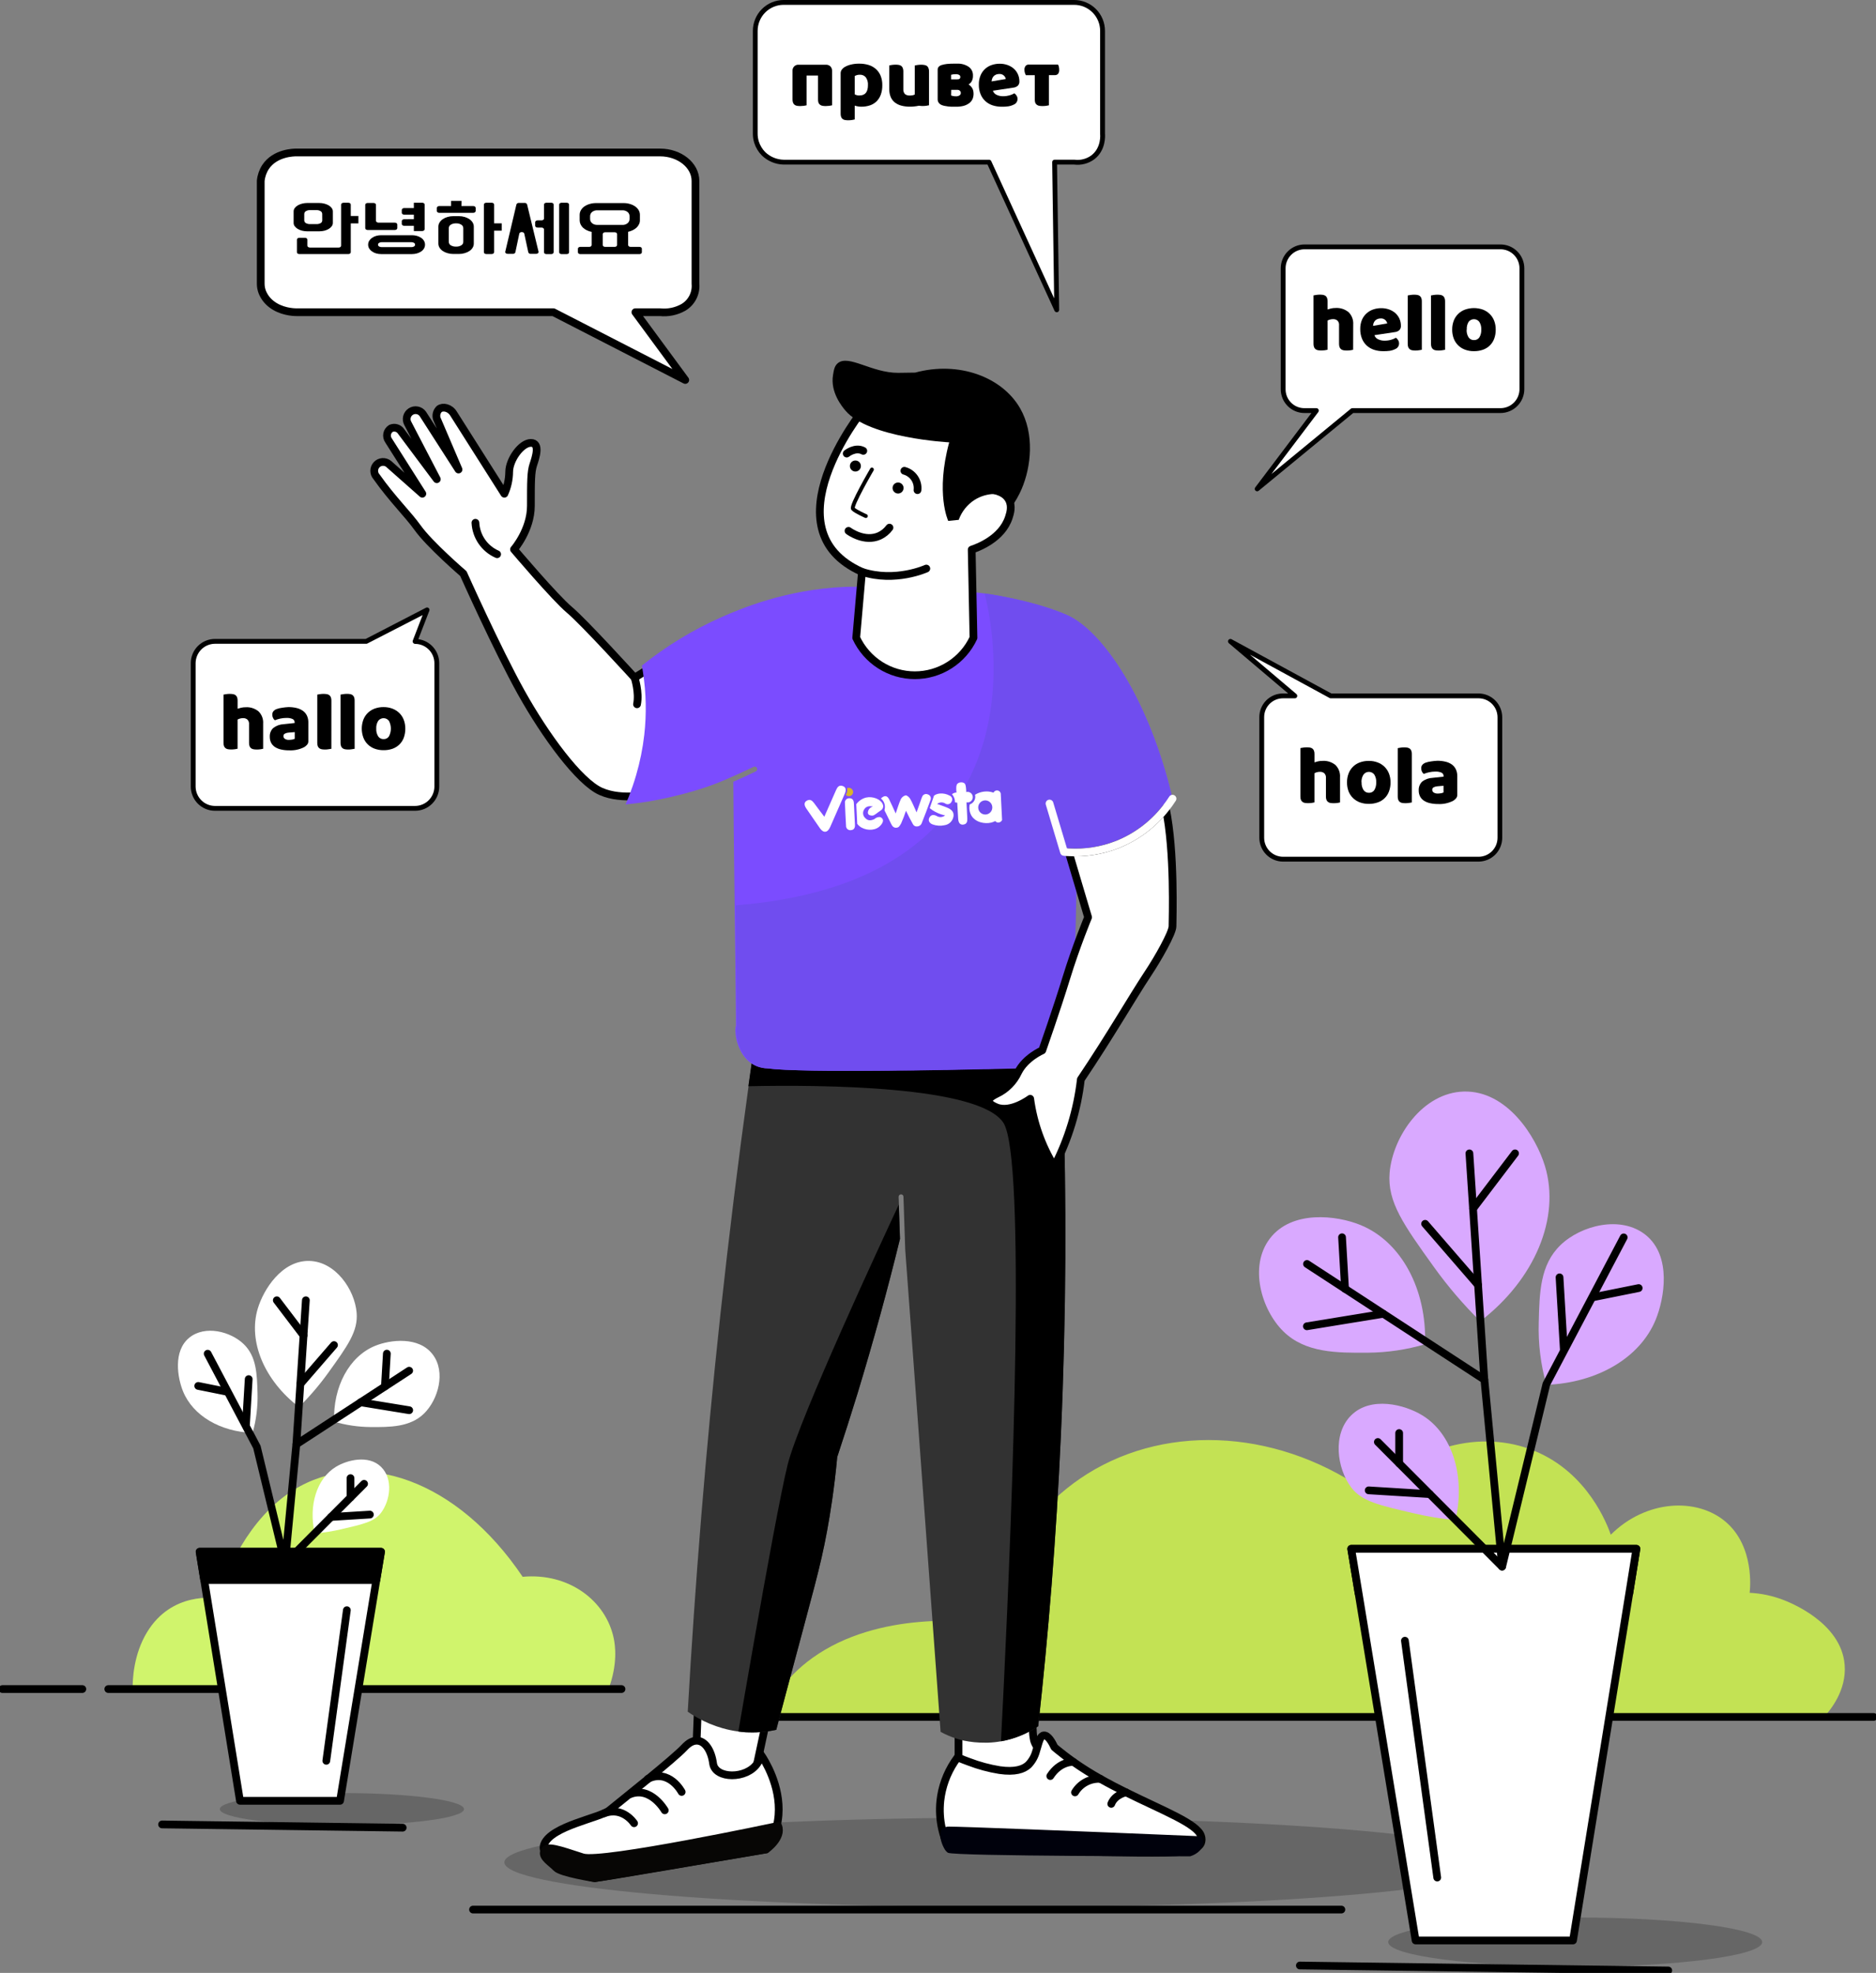 <svg width="485" height="510" viewBox="0 0 485 510" fill="none" xmlns="http://www.w3.org/2000/svg">
<rect x="0" y="0" width="485" height="510" fill="#808080" stroke="none"/>
<g clip-path="url(#clip0_406:8550)">
<path d="M471.582 443.833H197.887C199.321 440.135 202.545 433.948 210.072 428.555C227.283 416.217 251.497 419.17 254.484 419.57C255.775 414.165 261.418 393.35 281.062 381.025C302.432 367.618 331.704 369.682 354.615 386.518C365.839 373.824 382.888 369.363 396.745 375.075C410.601 380.787 415.571 394.27 416.438 396.728C425.498 387.694 438.687 387.019 446.158 393.413C453.629 399.807 452.456 410.761 452.332 411.744C455.275 411.888 458.177 412.496 460.931 413.546C462.49 414.14 476.034 419.32 476.901 430.4C477.419 437.007 473.129 442.143 471.582 443.833Z" fill="#C3E254"/>
<path d="M182.562 443.833H484.376" stroke="black" stroke-width="2" stroke-linecap="round" stroke-linejoin="round"/>
<path d="M34.286 436.625H157.327C159.753 430.088 159.042 425.314 158.674 423.531C156.672 413.821 147.087 406.501 135.121 407.608C118.215 382.495 93.633 374.093 75.879 385.186C64.075 392.562 58.419 406.582 56.23 413.202C55.681 413.102 44.45 411.325 38.015 421.929C34.491 427.741 34.273 434.192 34.286 436.625Z" fill="#D0F46C"/>
<path d="M27.996 436.625H160.678" stroke="black" stroke-width="2" stroke-linecap="round" stroke-linejoin="round"/>
<path d="M0.621 436.625H21.287" stroke="black" stroke-width="2" stroke-linecap="round" stroke-linejoin="round"/>
<path opacity="0.2" d="M260.098 493.002C331.734 493.002 389.806 487.82 389.806 481.427C389.806 475.035 331.734 469.853 260.098 469.853C188.463 469.853 130.391 475.035 130.391 481.427C130.391 487.82 188.463 493.002 260.098 493.002Z" fill="black"/>
<path d="M122.289 493.627H346.783" stroke="black" stroke-width="2" stroke-linecap="round" stroke-linejoin="round"/>
<path d="M295.874 476.384L245.594 472.493L245.556 472.186C245.419 471.166 245.338 470.172 245.301 469.189C245.144 464.128 245.935 459.081 247.633 454.312L247.801 453.874V453.755C247.801 453.561 247.801 453.129 247.801 452.566C247.801 452.247 247.801 451.878 247.801 451.471C247.801 450.808 247.801 450.333 247.801 449.594C247.801 448.512 247.801 447.505 247.801 446.541C247.178 440.723 251.456 435.705 256.569 435.28C257.584 435.196 258.606 435.293 259.587 435.568C261.819 436.227 263.762 437.625 265.101 439.533C266.441 441.442 267.097 443.748 266.964 446.078C266.964 446.329 266.964 446.704 267.008 447.167C267.023 448.084 267.127 448.998 267.32 449.895C267.473 450.429 267.709 450.936 268.018 451.396C268.068 451.484 268.131 451.565 268.187 451.653C268.505 452.128 268.904 452.654 269.365 453.217C269.702 453.613 270.07 454.03 270.469 454.468C271.093 455.15 271.828 455.863 272.608 456.589L273.232 457.177C274.784 458.585 276.568 460.036 278.451 461.432C278.657 461.588 278.856 461.738 279.075 461.882C281.392 463.585 283.826 465.121 286.358 466.48C291.522 469.239 293.904 472.111 294.976 474.088C295.148 474.392 295.302 474.705 295.438 475.027C295.637 475.46 295.784 475.916 295.874 476.384Z" fill="white" stroke="black" stroke-width="2" stroke-linecap="round" stroke-linejoin="round"/>
<path d="M310.502 476.404C309.785 478.13 306.892 478.518 305.726 478.681C299.147 479.569 249.053 477.786 245.237 477.649C244.49 476.11 243.923 474.489 243.547 472.819C242.996 470.412 242.848 467.929 243.111 465.474C243.51 461.896 244.752 458.465 246.734 455.464C247.033 455.007 247.314 454.619 247.544 454.312H247.6L247.7 454.35C248.698 454.763 249.633 455.12 250.531 455.445C253.08 456.421 255.721 457.134 258.414 457.572C262.436 458.148 264.612 457.378 265.859 456.233C266.818 455.245 267.508 454.025 267.861 452.692C267.979 452.329 268.079 451.966 268.179 451.622C268.653 450.014 268.996 448.682 269.875 448.613C270.948 448.525 271.97 450.34 272.6 451.66L273.336 452.285C274.378 453.13 275.793 454.244 277.52 455.47C279.765 457.049 282.09 458.511 284.486 459.849C286.7 461.101 288.938 462.258 291.134 463.347C300.824 468.139 309.517 471.442 310.502 474.608C310.512 474.647 310.525 474.684 310.54 474.721C310.714 475.27 310.701 475.862 310.502 476.404Z" fill="white" stroke="black" stroke-width="2" stroke-linecap="round" stroke-linejoin="round"/>
<path d="M310.546 474.689C274.845 473.193 248.71 472.186 245.449 472.186C245.107 472.158 244.762 472.2 244.435 472.307C244.109 472.414 243.807 472.586 243.547 472.812C242.256 474.269 243.996 478.443 245.094 478.949C247.002 479.863 307.702 479.863 307.702 479.863C309.723 479.237 311.064 477.804 311.076 476.328C311.075 475.739 310.889 475.166 310.546 474.689Z" fill="#00010C"/>
<path d="M291.128 463.322C291.128 463.322 288.228 463.878 287.293 466.306" stroke="black" stroke-width="2" stroke-linecap="round" stroke-linejoin="round"/>
<path d="M284.484 459.842C283.176 459.771 281.874 460.059 280.717 460.675C279.56 461.291 278.592 462.213 277.918 463.34" stroke="black" stroke-width="2" stroke-linecap="round" stroke-linejoin="round"/>
<path d="M277.514 455.464C277.514 455.464 274.053 455.207 271.527 459.117" stroke="black" stroke-width="2" stroke-linecap="round" stroke-linejoin="round"/>
<path d="M205.058 412.563C202.538 424.271 200.021 435.977 197.506 447.68C197.032 449.883 196.56 452.087 196.09 454.293C195.984 454.794 195.872 455.288 195.766 455.789L192.848 469.371C192.861 471.033 192.348 472.656 191.382 474.007C190.782 474.895 189.975 475.624 189.033 476.132C188.09 476.64 187.039 476.911 185.97 476.923C184.705 476.911 183.476 476.504 182.452 475.759C181.389 474.979 180.548 473.933 180.013 472.726C179.478 471.518 179.268 470.191 179.403 468.877C179.64 462.558 179.873 456.235 180.102 449.908C180.183 447.962 180.257 446.004 180.326 444.052C180.783 431.856 181.236 419.66 181.685 407.465C182.428 399.794 189.58 394.702 196.128 395.99C197.425 396.249 198.665 396.741 199.788 397.442C202.229 399.005 204.076 401.345 205.031 404.088C205.987 406.83 205.996 409.815 205.058 412.563Z" fill="white" stroke="black" stroke-width="2" stroke-linecap="round" stroke-linejoin="round"/>
<path d="M200.804 472.074C200.275 474.23 199.339 476.264 198.048 478.067L197.674 478.13L197.437 478.174L197.15 478.218L196.807 478.274L196.62 478.311C189.137 479.6 154.902 485.487 153.792 485.487H153.729C153.549 485.473 153.369 485.444 153.193 485.4H153.131C150.537 484.831 142.018 482.021 140.703 478.518C140.469 477.944 140.469 477.302 140.703 476.729C142.573 471.999 155.045 469.978 157.54 467.97C158.824 466.919 163.245 463.377 167.579 459.836C171.639 456.502 175.618 453.136 176.865 451.791C178.112 450.446 179.135 449.983 180.12 449.976C182.302 449.976 183.918 452.579 184.348 455.839C184.884 459.911 193.028 459.999 195.785 455.839C196.083 455.389 196.311 454.895 196.458 454.375C196.547 454.089 196.609 453.796 196.645 453.499C196.645 453.499 196.888 453.837 197.269 454.443C198.815 456.94 202.731 464.31 200.804 472.074Z" fill="white" stroke="black" stroke-width="2" stroke-linecap="round" stroke-linejoin="round"/>
<path d="M201.161 471.993C201.161 471.993 155.595 481.697 150.65 480.126C144.414 478.099 141.296 476.96 140.673 478.543C140.049 480.126 142.543 481.478 143.791 482.823C145.038 484.168 153.768 485.525 153.768 485.525L198.043 478.099C198.043 478.099 202.402 475.04 201.161 471.993Z" fill="#070605" stroke="#070605" stroke-width="2" stroke-miterlimit="10"/>
<path d="M163.929 471.317C163.929 471.317 161.055 466.875 156.172 468.758" stroke="black" stroke-width="2" stroke-linecap="round" stroke-linejoin="round"/>
<path d="M171.86 467.976C171.86 467.976 168.256 461.67 162.887 463.809" stroke="black" stroke-width="2" stroke-linecap="round" stroke-linejoin="round"/>
<path d="M176.229 463.221C176.229 463.221 173.03 457.146 167.461 459.849" stroke="black" stroke-width="2" stroke-linecap="round" stroke-linejoin="round"/>
<path d="M274.258 371.371C273.061 397.648 271.022 422.674 268.403 446.248C267.979 446.535 267.505 446.829 267 447.136L266.376 447.468C264.776 448.344 263.084 449.041 261.331 449.545C260.492 449.788 259.641 449.984 258.781 450.133C257.668 450.33 256.543 450.45 255.413 450.489H254.79H254.559C252.747 450.502 250.939 450.321 249.165 449.951C248.678 449.839 248.217 449.72 247.768 449.595L247.282 449.438C245.856 448.994 244.479 448.405 243.172 447.68L237.653 372.254C236.448 355.87 235.24 339.481 234.03 323.085L233.569 309.365C233.569 309.199 233.503 309.039 233.386 308.922C233.269 308.805 233.111 308.739 232.945 308.739C232.78 308.739 232.621 308.805 232.504 308.922C232.387 309.039 232.322 309.199 232.322 309.365L232.39 311.373L232.683 320.219C229.532 333.149 225.882 346.448 221.733 360.116C219.999 365.743 218.239 371.248 216.451 376.633C215.703 384.766 214.643 391.31 213.826 395.746C212.08 405.212 210.396 410.711 203.312 437.27C202.171 441.568 201.242 445.046 200.687 447.155C200.063 447.292 199.439 447.417 198.71 447.518C198.329 447.574 197.924 447.63 197.519 447.668C196.171 447.816 194.814 447.864 193.459 447.812C192.574 447.812 191.719 447.705 190.89 447.593C189.516 447.416 188.157 447.136 186.824 446.754C184.564 446.117 182.387 445.214 180.339 444.064C180.102 443.939 179.89 443.808 179.672 443.682C178.942 443.251 178.312 442.844 177.801 442.481C179.672 409.566 182.403 375.275 186.25 339.72C188.433 319.587 190.859 299.94 193.528 280.779C193.798 278.827 194.07 276.882 194.345 274.942C194.388 274.617 194.438 274.316 194.482 273.979C194.806 271.714 195.128 269.461 195.448 267.222H274.258C274.333 268.798 274.402 270.383 274.464 271.977C274.51 273.073 274.553 274.175 274.595 275.28C274.595 275.386 274.595 275.493 274.595 275.599C274.67 277.626 274.738 279.664 274.801 281.711C274.851 283.251 274.901 284.79 274.944 286.341C274.982 287.592 275.017 288.869 275.05 290.17C275.1 292.047 275.138 293.924 275.181 295.801C275.181 297.284 275.237 298.766 275.262 300.262C275.287 301.757 275.312 303.096 275.325 304.516C275.325 305.698 275.356 306.881 275.368 308.069C275.368 309.821 275.381 311.579 275.406 313.344C275.514 331.983 275.131 351.326 274.258 371.371Z" fill="#323232"/>
<path d="M274.257 371.372C273.06 397.648 271.02 422.674 268.401 446.248C267.977 446.536 267.503 446.83 266.998 447.136L266.375 447.468C264.775 448.344 263.083 449.041 261.33 449.545C260.491 449.788 259.64 449.984 258.779 450.133C258.998 446.016 259.241 441.099 259.509 435.593C261.76 388.864 265.24 299.505 259.44 290.302C253.354 280.636 211.991 280.398 193.477 280.792C194.104 276.246 194.745 271.726 195.397 267.234H274.257C274.473 272.01 274.658 276.84 274.812 281.724C275.741 309.784 275.691 339.721 274.257 371.372Z" fill="black"/>
<path d="M196.632 453.449C196.632 453.449 196.875 453.787 197.255 454.393L196.457 454.325C196.541 454.039 196.6 453.745 196.632 453.449Z" fill="black"/>
<path d="M232.661 320.27C229.51 333.199 225.86 346.498 221.711 360.166C219.99 365.76 218.235 371.249 216.448 376.633C215.7 384.766 214.639 391.311 213.822 395.746C212.076 405.212 210.393 410.712 203.309 437.27C202.168 441.568 201.238 445.047 200.683 447.155C200.06 447.293 199.436 447.418 198.707 447.518C198.326 447.574 197.921 447.63 197.516 447.668C196.168 447.816 194.811 447.865 193.456 447.812C192.57 447.812 191.716 447.705 190.887 447.593C192.726 436.894 196.63 414.365 199.798 397.454C201.363 389.102 202.76 382.12 203.633 378.61C206.632 366.573 228.577 319.513 232.362 311.411L232.661 320.27Z" fill="black"/>
<path d="M172.17 170.173L164.064 175.178C164.064 175.178 150.968 160.788 147.227 157.66C143.485 154.532 132.884 142.019 132.884 142.019C132.884 142.019 137.249 137.014 137.249 130.758C137.249 124.502 137.249 121.999 137.873 120.122C138.496 118.245 139.744 114.491 137.249 114.491C134.755 114.491 131.637 118.871 131.637 121.999C131.617 123.943 131.192 125.861 130.39 127.63L117.294 106.984C116.334 105.351 114.469 105.019 113.553 105.732C113.228 106.051 112.998 106.453 112.887 106.895C112.777 107.337 112.792 107.801 112.929 108.235L118.541 121.373L109.306 106.984C108.961 106.504 108.445 106.176 107.866 106.067C107.286 105.958 106.687 106.076 106.192 106.397C105.697 106.718 105.344 107.218 105.205 107.792C105.066 108.367 105.152 108.974 105.446 109.486L112.929 123.876L103.575 111.363C103.285 110.999 102.884 110.741 102.433 110.628C101.983 110.515 101.507 110.553 101.081 110.738C100.826 110.894 100.607 111.102 100.437 111.348C100.266 111.593 100.148 111.872 100.089 112.165C100.031 112.459 100.033 112.761 100.097 113.054C100.16 113.347 100.283 113.623 100.457 113.866L109.187 127.63L100.457 119.909C100.007 119.551 99.439 119.376 98.866 119.418C98.293 119.461 97.757 119.718 97.364 120.139C96.971 120.56 96.751 121.113 96.746 121.69C96.742 122.266 96.953 122.823 97.339 123.25C101.355 128.956 105.514 132.979 107.94 136.389C111.058 140.768 119.789 148.276 119.789 148.276C119.789 148.276 128.519 167.833 134.755 179.013C140.991 190.193 149.721 202.08 155.333 204.583C160.946 207.086 168.429 205.209 168.429 205.209C184.118 199.071 190.442 185.739 187.137 178.306C184.143 171.574 173.53 170.317 172.17 170.173Z" fill="white" stroke="black" stroke-width="2" stroke-linecap="round" stroke-linejoin="round"/>
<path d="M122.91 135.137C122.998 136.883 123.57 138.569 124.561 140.006C125.553 141.443 126.925 142.574 128.522 143.271" stroke="black" stroke-width="2" stroke-linecap="round" stroke-linejoin="round"/>
<path d="M164.062 175.178C164.062 175.178 165.31 178.932 164.686 182.06" stroke="black" stroke-width="2" stroke-linecap="round" stroke-linejoin="round"/>
<path d="M275.692 158.912C266.538 154.977 254.29 153.381 254.29 153.381C253.193 153.237 252.22 153.131 251.434 153.062L250.574 152.981L249.121 152.868L246.034 152.662C234.067 151.88 226.597 151.686 222.512 151.667C219.718 151.667 218.502 151.711 218.502 151.711C203.137 152.336 191.139 157.498 186.525 159.537C179.154 162.797 172.237 167.003 165.946 172.05C166.052 172.676 166.152 173.258 166.239 173.846C167.057 179.18 167.166 184.599 166.563 189.962C166.159 193.489 165.454 196.974 164.456 200.379C163.863 202.431 163.208 204.277 162.585 205.885C162.292 206.623 162.005 207.311 161.73 207.943C164.081 207.724 165.996 207.449 167.293 207.249C167.293 207.249 177.757 205.616 186.394 202.031L187.703 201.48C190.092 200.46 192.492 199.366 194.825 198.233C194.98 198.157 195.159 198.146 195.323 198.202C195.404 198.23 195.479 198.273 195.543 198.33C195.607 198.387 195.66 198.456 195.698 198.533C195.735 198.611 195.757 198.695 195.763 198.78C195.768 198.866 195.757 198.952 195.729 199.034C195.701 199.115 195.657 199.19 195.601 199.254C195.544 199.319 195.475 199.372 195.398 199.409C193.484 200.335 191.538 201.236 189.586 202.087C189.586 206.279 189.761 220.287 189.929 234.032C189.967 237.16 190.004 240.32 190.042 243.323C190.067 245.187 190.091 246.987 190.116 248.722C190.116 251.099 190.16 253.333 190.185 255.322C190.247 261.103 190.285 264.976 190.266 265.12C189.792 266.578 190.347 270.988 192.954 273.772C193.11 273.941 193.278 274.104 193.453 274.26L193.721 274.492C193.919 274.657 194.128 274.809 194.344 274.949C194.482 275.036 194.619 275.124 194.762 275.205C194.906 275.287 195.005 275.337 195.13 275.399L195.299 275.48L195.567 275.599L195.741 275.668L196.084 275.793C196.275 275.856 196.483 275.912 196.708 275.962L197.094 276.044C197.506 276.12 197.923 276.164 198.342 276.175C203.037 276.801 214.867 276.882 227.744 276.769H229.259H229.977L232.091 276.738H233.849H235.72L242.529 276.625L244.4 276.588H245.024L246.951 276.55L250.162 276.481L252.239 276.438L254.428 276.381H255.619L257.171 276.344L259.011 276.3L261.792 276.225L263.233 276.187H263.925L268.041 276.075H268.739L272.119 275.975H272.312H272.668C273 275.999 273.333 275.999 273.666 275.975C273.86 275.957 274.054 275.928 274.245 275.887C274.313 275.878 274.38 275.863 274.445 275.843L274.645 275.787L274.85 275.718C274.951 275.685 275.048 275.645 275.143 275.599C275.248 275.553 275.35 275.501 275.449 275.443C275.676 275.322 275.886 275.17 276.073 274.992C276.851 274.121 277.268 272.984 277.239 271.814C277.239 271.708 277.239 271.583 277.239 271.42C277.239 271.257 277.239 271.189 277.239 271.057C277.239 270.926 277.239 270.838 277.239 270.719C277.239 270.601 277.239 270.375 277.239 270.169V270.106C277.239 270 277.239 269.887 277.239 269.768C277.239 269.65 277.239 269.537 277.239 269.418C277.239 269.299 277.239 269.174 277.239 269.049C277.239 268.924 277.239 268.799 277.239 268.674C277.239 268.548 277.239 268.43 277.239 268.298C277.239 268.167 277.239 268.042 277.239 267.91C277.239 267.779 277.239 267.654 277.239 267.522C277.239 267.391 277.239 267.26 277.239 267.128C277.351 263.137 277.494 256.949 277.694 249.072C277.694 248.666 277.694 248.253 277.731 247.821C277.769 247.389 277.731 246.983 277.769 246.57C277.769 246.457 277.769 246.351 277.769 246.238C277.769 245.919 277.769 245.613 277.769 245.275C277.769 244.843 277.769 244.411 277.806 243.967C277.806 243.786 277.806 243.598 277.806 243.398C277.806 242.772 277.806 242.109 277.85 241.465C277.85 240.307 277.912 239.118 277.937 237.905C277.937 237.279 277.937 236.685 277.981 236.072C277.981 235.903 277.981 235.734 277.981 235.571C277.981 234.589 278.031 233.594 278.049 232.587C278.049 232.487 278.049 232.387 278.049 232.293C278.049 231.667 278.087 231.004 278.099 230.347C278.099 229.559 278.149 228.307 278.174 227.313C278.174 226.956 278.174 226.625 278.174 226.368C278.174 226.28 278.174 226.193 278.174 226.105C278.174 226.018 278.174 225.918 278.174 225.817C278.174 225.717 278.174 225.617 278.174 225.517C278.174 225.311 278.174 225.085 278.174 224.854C278.174 224.791 278.174 224.729 278.174 224.666C278.174 224.604 278.174 224.441 278.174 224.328C278.174 224.097 278.174 223.859 278.174 223.603C278.174 223.346 278.174 223.108 278.174 222.852C278.174 222.595 278.174 222.226 278.174 221.87C278.174 221.663 278.174 221.463 278.174 221.244C278.174 221.025 278.174 220.775 278.174 220.531C278.174 220.287 278.174 220.055 278.174 219.805C279.526 219.98 280.89 220.043 282.252 219.993C282.464 219.993 282.683 219.993 282.876 219.961C283.194 219.961 283.5 219.918 283.855 219.88C285.975 219.654 288.054 219.138 290.035 218.347C290.484 218.181 290.92 217.999 291.344 217.803C291.625 217.678 291.899 217.547 292.168 217.415C292.954 217.029 293.717 216.595 294.45 216.114C294.724 215.939 294.992 215.757 295.254 215.57C295.398 215.469 295.541 215.369 295.678 215.263C295.816 215.157 296.071 214.969 296.258 214.819L296.82 214.362L297.262 213.98C297.703 213.592 298.119 213.205 298.51 212.817C298.921 212.404 299.301 211.991 299.657 211.565C300.302 210.828 300.904 210.053 301.459 209.244L301.765 208.794C302.261 208.041 302.717 207.262 303.13 206.46C297.15 180.909 285.077 162.947 275.692 158.912Z" fill="#7B4CFF"/>
<path d="M303.13 206.46C302.151 208.337 298.328 215.219 290.034 218.347C286.361 219.712 282.411 220.154 278.529 219.636C278.466 222.652 278.417 224.829 278.385 226.193C278.385 227.169 278.311 229.102 278.286 230.178C278.286 230.804 278.248 231.473 278.236 232.124C278.236 232.217 278.236 232.318 278.236 232.418C278.236 233.425 278.186 234.42 278.167 235.402C278.167 235.565 278.167 235.734 278.167 235.902C278.167 236.528 278.136 237.154 278.123 237.736C278.123 238.949 278.061 240.138 278.036 241.295C278.036 241.921 278.005 242.597 277.993 243.229C277.993 243.429 277.993 243.617 277.993 243.798C277.993 244.242 277.993 244.674 277.955 245.106C277.918 245.537 277.955 245.975 277.955 246.401C277.955 246.826 277.955 247.239 277.918 247.652C277.88 248.065 277.918 248.484 277.88 248.903C277.681 256.78 277.537 262.968 277.425 266.959C277.425 267.09 277.425 267.222 277.425 267.353C277.425 267.485 277.425 267.61 277.425 267.741C277.425 267.873 277.425 268.004 277.425 268.129C277.425 268.254 277.425 268.386 277.425 268.504C277.425 268.623 277.425 268.755 277.425 268.88C277.425 269.005 277.425 269.13 277.425 269.249C277.425 269.368 277.425 269.493 277.425 269.599C277.425 269.706 277.425 269.831 277.425 269.937V270C277.425 270.206 277.425 270.388 277.425 270.55C277.425 270.713 277.425 270.782 277.425 270.888C277.425 270.994 277.425 271.138 277.425 271.251C277.425 271.364 277.425 271.539 277.425 271.645C277.455 272.815 277.038 273.952 276.259 274.823C276.072 275.001 275.862 275.153 275.635 275.274C274.769 275.721 273.794 275.914 272.823 275.831C272.823 275.831 210.894 277.801 198.528 276.187C197.518 276.175 196.521 275.955 195.599 275.542C194.677 275.129 193.849 274.531 193.165 273.785C190.558 271.001 190.003 266.59 190.477 265.132C190.477 264.988 190.477 261.116 190.396 255.335C190.396 253.345 190.353 251.112 190.328 248.734C190.303 247.003 190.278 245.204 190.253 243.335C190.215 240.332 190.178 237.198 190.141 234.044C275.86 227.2 254.514 153.394 254.514 153.394C254.514 153.394 266.537 154.976 275.691 158.912C285.077 162.947 297.149 180.909 303.13 206.46Z" fill="#704DEF"/>
<path d="M303.127 239.443C303.127 241.151 299.386 247.752 296.891 251.505C292.526 258.112 287.014 267.772 279.431 279.033C278.525 286.896 276.2 294.528 272.571 301.556C269.29 296.221 267.165 290.252 266.335 284.038C266.335 284.038 261.347 287.792 257.605 286.247C253.863 284.702 256.358 283.413 257.605 282.787C260.081 281.635 262.069 279.64 263.217 277.156C265.088 273.403 269.453 271.526 269.453 271.526C269.453 271.526 273.195 260.89 275.689 252.757C278.184 244.623 281.302 237.116 281.302 237.116L276.313 220.317C280.563 220.567 284.817 219.894 288.785 218.347C293.744 216.383 298.091 213.126 301.375 208.912C303.751 220.224 303.127 237.773 303.127 239.443Z" fill="white" stroke="black" stroke-width="2" stroke-linecap="round" stroke-linejoin="round"/>
<path d="M303.131 206.46C302.592 207.309 302.007 208.128 301.379 208.913C298.095 213.127 293.748 216.384 288.789 218.348C284.821 219.895 280.567 220.567 276.317 220.318C275.849 220.318 275.425 220.262 275.07 220.224L271.328 207.712" stroke="#FFFEFD" stroke-width="2" stroke-linecap="round" stroke-linejoin="round"/>
<path d="M223.029 106.102C223.029 106.102 198.242 136.895 222.842 147.832C222.344 153.512 221.849 159.193 221.358 164.874C222.706 167.766 224.848 170.212 227.532 171.926C230.217 173.64 233.333 174.551 236.515 174.551C239.697 174.551 242.813 173.64 245.497 171.926C248.182 170.212 250.324 167.766 251.671 164.874C251.517 157.279 251.364 149.681 251.21 142.082C252.775 141.556 258.998 139.267 260.801 133.78C261.131 132.773 261.761 130.852 260.801 129.144C259.778 127.267 257.246 126.329 254.346 126.641C258.88 118.708 258.387 109.311 253.523 103.768C246.926 96.223 232.209 95.804 223.029 106.102Z" fill="white" stroke="black" stroke-width="2" stroke-linecap="round" stroke-linejoin="round"/>
<path d="M239.481 146.974C239.481 146.974 231.456 150.647 222.844 147.831" stroke="black" stroke-width="2" stroke-linecap="round" stroke-linejoin="round"/>
<path d="M256.986 127.692C255.22 127.746 253.499 128.266 251.997 129.2C250.082 130.418 248.625 132.24 247.856 134.381L245.144 134.656C245.144 134.656 241.801 127.611 245.393 114.348C245.393 114.348 224.54 113.259 218.548 106.114C217.787 105.213 214.606 101.434 215.361 96.936C215.585 95.579 215.754 94.571 216.608 93.877C219.414 91.568 225.37 96.423 232.235 96.379L236.601 96.317C247.863 93.264 259.081 97.443 263.733 105.557C267.512 112.145 266.589 120.679 264.114 126.429C263.42 128.041 262.55 129.57 261.519 130.99C261.028 130.158 260.373 129.437 259.593 128.87C258.813 128.303 257.926 127.902 256.986 127.692Z" fill="black"/>
<path d="M232.176 127.58C232.961 127.58 233.597 126.941 233.597 126.153C233.597 125.365 232.961 124.727 232.176 124.727C231.39 124.727 230.754 125.365 230.754 126.153C230.754 126.941 231.39 127.58 232.176 127.58Z" fill="black"/>
<path d="M221.144 121.893C221.93 121.893 222.566 121.254 222.566 120.466C222.566 119.679 221.93 119.04 221.144 119.04C220.359 119.04 219.723 119.679 219.723 120.466C219.723 121.254 220.359 121.893 221.144 121.893Z" fill="black"/>
<path d="M225.415 121.373C225.415 121.373 219.89 130.839 220.514 131.527C221.138 132.216 223.85 133.404 223.85 133.404" stroke="black" stroke-linecap="round" stroke-linejoin="round"/>
<path d="M219.363 137.227C219.6 137.409 223.541 140.243 227.352 138.528C228.384 138.049 229.278 137.315 229.952 136.395" stroke="black" stroke-width="2" stroke-linecap="round" stroke-linejoin="round"/>
<path d="M233.805 121.699C234.875 121.986 235.806 122.65 236.429 123.569C237.052 124.487 237.324 125.6 237.197 126.704" stroke="black" stroke-width="2" stroke-linecap="round" stroke-linejoin="round"/>
<path d="M218.902 117.25C218.902 117.25 221.11 115.442 223.186 116.55" stroke="black" stroke-width="2" stroke-linecap="round" stroke-linejoin="round"/>
<path d="M234.221 209.589C233.861 210.693 233.444 211.779 232.974 212.842C232.513 213.649 232.351 213.905 231.777 213.968C231.047 214.049 230.667 213.568 230.38 212.967C229.906 211.978 229.413 211.002 228.939 210.014C228.827 209.795 228.628 209.526 228.678 209.338C228.824 208.811 228.814 208.252 228.648 207.731C228.482 207.209 228.167 206.748 227.742 206.404C228.671 205.528 229.37 205.622 229.875 206.648C230.436 207.78 230.947 208.944 231.565 210.283C232.033 208.938 232.363 207.743 232.868 206.636C232.988 206.383 233.162 206.159 233.378 205.981C233.593 205.802 233.845 205.674 234.115 205.603C234.489 205.559 235.082 206.097 235.319 206.517C235.911 207.555 236.354 208.681 236.959 210.001L238.031 206.98C238.15 206.648 238.244 206.304 238.393 205.985C238.443 205.84 238.523 205.708 238.628 205.597C238.732 205.485 238.859 205.397 238.999 205.338C239.14 205.279 239.291 205.251 239.444 205.254C239.596 205.258 239.746 205.294 239.884 205.359C240.03 205.402 240.165 205.476 240.28 205.576C240.396 205.676 240.488 205.799 240.552 205.938C240.616 206.076 240.649 206.227 240.65 206.38C240.651 206.533 240.619 206.684 240.557 206.823C239.802 208.882 239.048 210.94 238.219 212.967C238.114 213.152 237.966 213.309 237.788 213.424C237.61 213.54 237.407 213.61 237.196 213.63C236.965 213.677 236.726 213.647 236.514 213.544C236.302 213.442 236.13 213.272 236.024 213.061C235.425 212.016 234.882 210.94 234.221 209.589Z" fill="white"/>
<path d="M259.069 211.978C258.979 212.178 258.833 212.347 258.649 212.464C258.466 212.582 258.252 212.644 258.033 212.641C257.89 212.629 257.751 212.589 257.624 212.522C257.496 212.456 257.383 212.364 257.291 212.254C256.959 212.427 256.607 212.559 256.244 212.648C254.572 213.048 252.134 212.585 251.099 210.771C250.638 209.907 250.497 208.907 250.7 207.949C251.203 207.786 251.625 207.436 251.879 206.97C252.133 206.505 252.2 205.96 252.066 205.447C253.103 204.81 254.314 204.517 255.527 204.608C255.978 204.647 256.423 204.746 256.849 204.902C256.936 204.712 257.081 204.555 257.262 204.452C257.444 204.35 257.653 204.307 257.861 204.331C258.068 204.354 258.262 204.443 258.416 204.583C258.571 204.724 258.677 204.91 258.719 205.115L259.069 211.978ZM254.859 210.552C255.098 210.533 255.331 210.468 255.544 210.359C255.758 210.25 255.948 210.101 256.104 209.918C256.259 209.736 256.378 209.524 256.452 209.296C256.526 209.068 256.555 208.827 256.537 208.587C256.518 208.348 256.453 208.114 256.345 207.9C256.236 207.686 256.087 207.495 255.905 207.339C255.723 207.183 255.513 207.064 255.285 206.989C255.057 206.915 254.817 206.886 254.579 206.904C254.097 206.942 253.649 207.17 253.334 207.538C253.02 207.906 252.864 208.385 252.901 208.869C252.938 209.353 253.166 209.802 253.533 210.117C253.9 210.433 254.377 210.589 254.859 210.552Z" fill="white"/>
<path d="M213.111 211.127C214.183 208.687 215.169 206.459 216.141 204.245C216.484 203.469 216.915 202.843 217.894 203.2C218.692 203.488 218.842 204.176 218.368 205.252C217.12 208.097 215.873 210.941 214.626 213.786C213.953 215.306 212.899 215.425 211.963 214.092C210.791 212.424 209.627 210.737 208.471 209.031C207.848 208.13 207.848 207.41 208.54 207.004C209.407 206.472 209.974 206.941 210.485 207.629C211.296 208.762 212.163 209.869 213.111 211.127Z" fill="white"/>
<path d="M225.693 208.493C224.495 208.243 223.778 208.543 223.329 209.388C223.144 209.736 223.084 210.138 223.159 210.525C223.234 210.912 223.439 211.262 223.741 211.515C224.396 212.216 225.181 212.141 225.979 211.772L226.073 211.728C226.261 211.547 226.484 211.407 226.729 211.318C226.974 211.228 227.235 211.191 227.495 211.209C227.657 211.249 227.809 211.326 227.936 211.434C228.064 211.543 228.165 211.68 228.231 211.834C228.48 212.491 227.757 213.355 227.239 213.768C225.867 214.85 223.554 214.687 222.188 213.561C221.978 213.387 221.787 213.19 221.621 212.973L221.371 207.893C221.986 207.041 222.88 206.432 223.897 206.172C225.686 205.766 227.638 206.648 228.131 207.73C228.222 207.871 228.284 208.028 228.313 208.193C228.342 208.358 228.338 208.527 228.301 208.691C228.264 208.854 228.194 209.008 228.096 209.144C227.999 209.28 227.875 209.395 227.732 209.482C226.559 210.258 226.073 210.802 225.587 210.827C225.406 210.827 224.757 210.871 224.483 210.458C224.208 210.045 224.533 209.407 224.583 209.313C224.702 209.108 224.862 208.929 225.053 208.788C225.244 208.647 225.462 208.547 225.693 208.493Z" fill="white"/>
<path d="M244.333 210.783C243.464 210.603 242.624 210.302 241.838 209.888C241.315 209.614 240.82 209.289 240.36 208.919L241.464 205.69C241.565 205.606 241.673 205.533 241.788 205.471C242.177 205.273 242.601 205.156 243.036 205.127C243.868 205.062 244.701 205.238 245.436 205.634C245.59 205.684 245.73 205.768 245.846 205.88C245.962 205.992 246.052 206.129 246.108 206.281C246.163 206.433 246.184 206.595 246.168 206.756C246.153 206.917 246.101 207.073 246.016 207.211C245.955 207.359 245.861 207.493 245.743 207.602C245.625 207.711 245.484 207.794 245.332 207.843C245.179 207.892 245.017 207.908 244.857 207.888C244.698 207.869 244.544 207.815 244.408 207.73C244.088 207.515 243.71 207.409 243.326 207.426C242.942 207.443 242.574 207.582 242.275 207.824C243.179 208.149 243.921 208.399 244.651 208.687C246.079 209.25 246.603 209.888 246.522 210.921C246.452 211.523 246.185 212.086 245.763 212.52C245.341 212.955 244.788 213.237 244.189 213.323C243.15 213.55 242.069 213.474 241.071 213.104C240.211 212.772 239.899 212.028 240.273 211.352C240.703 210.57 241.364 210.558 242.088 210.896C242.424 211.123 242.824 211.236 243.229 211.215C243.634 211.195 244.021 211.043 244.333 210.783Z" fill="white"/>
<path d="M249.866 207.405L250.072 211.521C250.109 212.322 250.003 213.042 249.018 213.161C248.226 213.254 247.77 212.723 247.714 211.622C247.658 210.52 247.59 209.788 247.521 208.349C247.521 207.98 247.484 207.68 247.471 207.499L246.897 207.411C246.901 207.102 246.859 206.794 246.773 206.498C246.644 206.053 246.416 205.645 246.105 205.303C246.292 205.154 246.503 205.04 246.729 204.965C246.906 204.907 247.091 204.878 247.278 204.877C247.254 204.695 247.239 204.511 247.234 204.327C247.203 203.507 247.184 202.938 247.552 202.569C247.804 202.349 248.129 202.232 248.463 202.243C248.769 202.213 249.075 202.298 249.323 202.481C249.672 202.775 249.71 203.288 249.791 204.314C249.791 204.489 249.791 204.639 249.791 204.74C249.991 204.688 250.2 204.683 250.402 204.724C250.604 204.766 250.794 204.852 250.958 204.978C251.122 205.103 251.255 205.265 251.348 205.449C251.441 205.634 251.492 205.837 251.495 206.044C251.498 206.251 251.455 206.456 251.368 206.644C251.281 206.832 251.153 206.997 250.993 207.128C250.833 207.259 250.646 207.352 250.446 207.4C250.245 207.448 250.036 207.449 249.835 207.405H249.866Z" fill="white"/>
<path d="M220.894 210.47C220.937 211.39 220.987 212.309 221.031 213.223C221.068 214.011 220.775 214.555 219.933 214.599C219.773 214.617 219.611 214.6 219.459 214.547C219.307 214.495 219.168 214.41 219.052 214.297C218.936 214.185 218.847 214.048 218.79 213.897C218.733 213.746 218.711 213.584 218.724 213.423C218.611 211.484 218.512 209.544 218.443 207.605C218.418 207.447 218.428 207.285 218.473 207.132C218.517 206.979 218.595 206.837 218.701 206.718C218.806 206.598 218.937 206.503 219.083 206.44C219.229 206.377 219.388 206.348 219.547 206.353C220.32 206.322 220.7 206.785 220.744 207.536C220.813 208.493 220.844 209.481 220.894 210.47Z" fill="white"/>
<path d="M220.568 204.677C220.57 204.969 220.46 205.251 220.26 205.465C220.061 205.678 219.787 205.806 219.496 205.822C219.341 205.823 219.187 205.793 219.044 205.734C218.9 205.675 218.77 205.588 218.66 205.478C218.861 205.187 218.987 204.852 219.028 204.502C219.064 204.247 219.051 203.988 218.991 203.738C219.115 203.678 219.251 203.646 219.39 203.645C219.679 203.638 219.961 203.74 220.179 203.931C220.397 204.122 220.536 204.388 220.568 204.677Z" fill="#D8B42B"/>
<path d="M423.062 400.37L421.21 411.875H351.236L349.328 400.37H423.062Z" fill="black" stroke="black" stroke-width="2" stroke-linecap="round" stroke-linejoin="round"/>
<path d="M368.416 347.497C368.89 333.27 362.261 321.033 351.841 316.716C345.511 314.094 333.894 312.774 328.269 320.207C322.838 327.377 326.105 338.588 331.792 344.175C337.479 349.762 345.667 349.737 353.68 349.675C358.669 349.634 363.628 348.901 368.416 347.497Z" fill="#D9A9FF"/>
<path d="M382.69 341.547C396.808 330.724 403.449 314.77 399.427 301.469C397.089 293.736 389.593 281.893 378.468 282.168C367.83 282.431 360.066 293.755 359.255 303.165C358.632 310.735 362.903 316.641 370.736 327.564C374.321 332.555 378.32 337.232 382.69 341.547Z" fill="#D9A9FF"/>
<path opacity="0.2" d="M407.239 508.386C433.937 508.386 455.58 505.54 455.58 502.029C455.58 498.519 433.937 495.673 407.239 495.673C380.541 495.673 358.898 498.519 358.898 502.029C358.898 505.54 380.541 508.386 407.239 508.386Z" fill="black"/>
<path d="M423.062 400.37L421.21 411.875L406.668 501.616H365.978L351.236 411.875L349.328 400.37H423.062Z" fill="white" stroke="black" stroke-width="2" stroke-linecap="round" stroke-linejoin="round"/>
<path d="M376.281 392.975C378.919 381.413 375.358 370.533 367.682 365.854C363.111 363.07 354.418 360.848 349.336 365.854C344.397 370.709 345.631 379.618 349.336 384.51C352.073 388.139 356.576 389.102 365.387 391.167C368.975 392.009 372.614 392.613 376.281 392.975Z" fill="#D9A9FF"/>
<path d="M399.786 357.977C412.882 357.476 423.994 351.051 428.054 341.122C430.261 335.717 432.238 324.737 425.491 319.269C419.062 314.063 408.697 316.766 403.422 321.871C398.146 326.976 398.003 334.102 397.809 341.892C397.645 347.323 398.312 352.748 399.786 357.977Z" fill="#D9A9FF"/>
<path d="M379.883 298.147L383.737 356.65" stroke="black" stroke-width="2" stroke-linecap="round" stroke-linejoin="round"/>
<path d="M419.772 319.869L399.786 357.795C395.978 373.52 392.166 389.246 388.35 404.974C386.82 388.866 385.29 372.758 383.76 356.65L337.895 326.739" stroke="black" stroke-width="2" stroke-linecap="round" stroke-linejoin="round"/>
<path d="M356.215 372.76L388.324 404.974" stroke="black" stroke-width="2" stroke-linecap="round" stroke-linejoin="round"/>
<path d="M337.867 342.849L357.616 339.621" stroke="black" stroke-width="2" stroke-linecap="round" stroke-linejoin="round"/>
<path d="M346.957 319.838L347.736 333.176" stroke="black" stroke-width="2" stroke-linecap="round" stroke-linejoin="round"/>
<path d="M368.434 316.359L382.122 332.169" stroke="black" stroke-width="2" stroke-linecap="round" stroke-linejoin="round"/>
<path d="M391.683 298.147L380.82 312.443" stroke="black" stroke-width="2" stroke-linecap="round" stroke-linejoin="round"/>
<path d="M403.184 330.198C403.549 336.455 403.922 342.711 404.3 348.967" stroke="black" stroke-width="2" stroke-linecap="round" stroke-linejoin="round"/>
<path d="M423.649 332.97L411.863 335.341" stroke="black" stroke-width="2" stroke-linecap="round" stroke-linejoin="round"/>
<path d="M361.723 370.445V378.291" stroke="black" stroke-width="2" stroke-linecap="round" stroke-linejoin="round"/>
<path d="M353.848 385.26L369.637 386.23" stroke="black" stroke-width="2" stroke-linecap="round" stroke-linejoin="round"/>
<path d="M363.211 424.125L371.567 485.356" stroke="black" stroke-width="2" stroke-linecap="round" stroke-linejoin="round"/>
<path d="M336.051 508.092L431.292 509.374" stroke="black" stroke-width="2" stroke-linecap="round" stroke-linejoin="round"/>
<path opacity="0.2" d="M88.394 471.817C105.828 471.817 119.961 469.957 119.961 467.663C119.961 465.369 105.828 463.509 88.394 463.509C70.961 463.509 56.828 465.369 56.828 467.663C56.828 469.957 70.961 471.817 88.394 471.817Z" fill="black"/>
<path d="M51.609 401.133L52.794 408.447L62.036 465.517H87.915L97.294 408.447L98.504 401.133H51.609Z" fill="white" stroke="black" stroke-width="2" stroke-linecap="round" stroke-linejoin="round"/>
<path d="M51.609 401.133L52.794 408.447H97.294L98.504 401.133H51.609Z" fill="black" stroke="black" stroke-width="2" stroke-linecap="round" stroke-linejoin="round"/>
<path d="M81.369 396.428C79.692 389.077 81.956 382.158 86.838 379.18C89.744 377.409 95.275 376.008 98.506 379.18C101.736 382.352 100.863 387.939 98.506 391.067C96.76 393.375 93.903 393.988 88.297 395.302C86.015 395.83 83.701 396.206 81.369 396.428Z" fill="white"/>
<path d="M65.302 370.404C56.964 370.085 49.905 365.993 47.324 359.68C45.92 356.245 44.661 349.257 48.951 345.785C53.042 342.475 59.633 344.202 62.988 347.437C66.343 350.671 66.437 355.219 66.58 360.193C66.673 363.642 66.242 367.085 65.302 370.404Z" fill="white"/>
<path d="M86.375 367.505C86.069 358.458 90.285 350.675 96.914 347.929C100.936 346.265 108.325 345.426 111.88 350.15C115.335 354.711 113.252 361.837 109.641 365.39C106.031 368.944 100.817 368.931 95.716 368.894C92.554 368.864 89.41 368.396 86.375 367.505Z" fill="white"/>
<path d="M77.295 363.72C68.315 356.838 64.087 346.696 66.65 338.238C68.134 333.32 72.886 325.781 79.976 325.956C86.748 326.125 91.681 333.333 92.199 339.314C92.616 344.131 89.873 347.885 84.896 354.823C82.616 357.998 80.073 360.974 77.295 363.72Z" fill="white"/>
<path d="M79.072 336.123L76.621 373.33" stroke="black" stroke-width="2" stroke-linecap="round" stroke-linejoin="round"/>
<path d="M53.691 349.937L66.413 374.055L73.69 404.086L76.609 373.355L105.78 354.329" stroke="black" stroke-width="2" stroke-linecap="round" stroke-linejoin="round"/>
<path d="M94.127 383.572L73.711 404.061" stroke="black" stroke-width="2" stroke-linecap="round" stroke-linejoin="round"/>
<path d="M105.79 364.546L93.231 362.494" stroke="black" stroke-width="2" stroke-linecap="round" stroke-linejoin="round"/>
<path d="M100.011 349.918L99.512 358.402" stroke="black" stroke-width="2" stroke-linecap="round" stroke-linejoin="round"/>
<path d="M86.35 347.704L77.644 357.758" stroke="black" stroke-width="2" stroke-linecap="round" stroke-linejoin="round"/>
<path d="M71.562 336.123L78.472 345.214" stroke="black" stroke-width="2" stroke-linecap="round" stroke-linejoin="round"/>
<path d="M64.293 356.506L63.582 368.45" stroke="black" stroke-width="2" stroke-linecap="round" stroke-linejoin="round"/>
<path d="M51.25 358.265L58.733 359.772" stroke="black" stroke-width="2" stroke-linecap="round" stroke-linejoin="round"/>
<path d="M90.617 382.101V387.087" stroke="black" stroke-width="2" stroke-linecap="round" stroke-linejoin="round"/>
<path d="M95.626 391.524L85.586 392.137" stroke="black" stroke-width="2" stroke-linecap="round" stroke-linejoin="round"/>
<path d="M89.672 416.236L84.359 455.175" stroke="black" stroke-width="2" stroke-linecap="round" stroke-linejoin="round"/>
<path d="M41.902 471.623L104.106 472.462" stroke="black" stroke-width="2" stroke-linecap="round" stroke-linejoin="round"/>
<path d="M277.71 41.917H272.64C272.819 54.639 273.004 67.36 273.195 80.081L255.697 41.917H202.58C200.644 41.871 198.794 41.104 197.391 39.765C196.558 38.917 195.936 37.884 195.577 36.749C195.355 36.041 195.244 35.302 195.246 34.56V7.983C195.245 7.016 195.434 6.059 195.803 5.166C196.171 4.273 196.711 3.462 197.392 2.778C198.073 2.095 198.882 1.553 199.772 1.184C200.662 0.814 201.616 0.624 202.58 0.625H277.71C278.673 0.624 279.627 0.814 280.518 1.184C281.408 1.553 282.216 2.095 282.898 2.778C283.579 3.462 284.119 4.273 284.487 5.166C284.855 6.059 285.044 7.016 285.044 7.983V34.56C285.044 34.773 285.412 38.47 282.549 40.666C281.156 41.69 279.423 42.138 277.71 41.917Z" fill="white"/>
<path d="M273.197 80.707C273.078 80.707 272.961 80.673 272.86 80.609C272.76 80.545 272.68 80.453 272.63 80.344L255.3 42.543H202.581C200.485 42.494 198.483 41.659 196.969 40.203C196.06 39.286 195.382 38.164 194.992 36.931C194.755 36.163 194.635 35.364 194.637 34.56V7.983C194.638 5.869 195.476 3.841 196.965 2.344C198.454 0.848 200.474 0.005 202.581 0H277.718C279.827 0.003 281.848 0.846 283.339 2.342C284.829 3.839 285.667 5.867 285.669 7.983V34.529C285.713 34.979 285.968 38.833 282.931 41.161C281.422 42.283 279.539 42.778 277.674 42.543H273.272L273.821 80.082C273.824 80.226 273.778 80.368 273.689 80.481C273.6 80.596 273.475 80.675 273.334 80.707H273.197ZM255.699 41.292C255.818 41.292 255.935 41.326 256.036 41.39C256.136 41.454 256.216 41.546 256.266 41.655L272.53 77.129L272.018 41.918C272.016 41.752 272.079 41.593 272.193 41.473C272.252 41.414 272.321 41.366 272.399 41.334C272.476 41.302 272.558 41.285 272.642 41.286H277.793C279.338 41.487 280.901 41.084 282.158 40.16C284.771 38.158 284.428 34.76 284.415 34.617C284.412 34.594 284.412 34.571 284.415 34.548V7.983C284.415 6.2 283.71 4.49 282.455 3.227C281.199 1.965 279.495 1.255 277.718 1.251H202.581C200.802 1.251 199.095 1.961 197.837 3.223C196.578 4.485 195.871 6.198 195.871 7.983V34.56C195.87 35.239 195.971 35.914 196.171 36.562C196.504 37.599 197.074 38.544 197.836 39.321C199.122 40.55 200.818 41.253 202.594 41.292H255.699Z" fill="black"/>
<path d="M214.685 17.162C214.834 17.32 214.948 17.507 215.022 17.711C215.096 17.916 215.128 18.133 215.115 18.35V27.228L214.405 27.359C214.098 27.399 213.79 27.42 213.482 27.422C213.202 27.422 212.923 27.401 212.646 27.359C212.42 27.323 212.206 27.233 212.022 27.097C211.843 26.964 211.702 26.787 211.611 26.584C211.517 26.297 211.475 25.996 211.486 25.695V19.533H208.518V27.228L207.813 27.359C207.505 27.399 207.195 27.42 206.884 27.422C206.604 27.422 206.325 27.401 206.048 27.359C205.823 27.323 205.609 27.233 205.425 27.097C205.25 26.966 205.116 26.788 205.038 26.584C204.929 26.301 204.878 25.998 204.888 25.695V18.35C204.87 18.133 204.898 17.915 204.972 17.71C205.046 17.505 205.164 17.319 205.317 17.165C205.471 17.01 205.656 16.891 205.859 16.816C206.063 16.741 206.281 16.712 206.497 16.73H213.544C213.753 16.723 213.962 16.757 214.157 16.831C214.353 16.906 214.533 17.018 214.685 17.162Z" fill="black"/>
<path d="M222.132 16.454C222.944 16.445 223.753 16.557 224.532 16.786C225.221 16.992 225.859 17.341 226.403 17.812C226.946 18.286 227.372 18.879 227.65 19.545C227.969 20.339 228.122 21.191 228.099 22.047C228.117 22.869 227.986 23.687 227.713 24.462C227.481 25.114 227.108 25.705 226.622 26.195C226.137 26.667 225.553 27.024 224.913 27.24C224.195 27.479 223.443 27.595 222.687 27.584C222.103 27.589 221.523 27.494 220.972 27.303V30.881C220.746 30.941 220.517 30.987 220.286 31.019C219.966 31.069 219.643 31.094 219.319 31.094C219.035 31.097 218.752 31.076 218.471 31.032C218.247 30.994 218.033 30.907 217.848 30.775C217.671 30.639 217.536 30.454 217.461 30.243C217.364 29.964 217.32 29.669 217.33 29.373V19.019C217.314 18.684 217.401 18.352 217.579 18.068C217.76 17.805 217.988 17.578 218.253 17.399C218.767 17.085 219.327 16.853 219.912 16.711C220.637 16.529 221.384 16.443 222.132 16.454ZM222.175 24.681C223.655 24.681 224.393 23.799 224.389 22.035C224.449 21.31 224.255 20.586 223.84 19.989C223.648 19.762 223.404 19.583 223.131 19.467C222.857 19.35 222.559 19.3 222.263 19.32C222.016 19.316 221.771 19.347 221.533 19.413C221.341 19.474 221.153 19.55 220.972 19.639V24.4C221.152 24.49 221.339 24.564 221.533 24.619C221.743 24.669 221.959 24.69 222.175 24.681Z" fill="black"/>
<path d="M239.642 17.055C239.819 17.194 239.953 17.381 240.029 17.593C240.139 17.867 240.19 18.161 240.179 18.456V27.215L239.468 27.347C239.162 27.387 238.853 27.408 238.545 27.409C238.265 27.41 237.986 27.389 237.709 27.347H237.559H237.491C236.743 27.507 235.98 27.585 235.215 27.578C234.492 27.587 233.77 27.5 233.07 27.322C232.464 27.17 231.894 26.9 231.392 26.527C230.915 26.16 230.537 25.678 230.295 25.126C230.021 24.479 229.89 23.782 229.908 23.08V16.911C230.128 16.858 230.351 16.816 230.575 16.786C230.895 16.741 231.218 16.718 231.542 16.717C231.822 16.715 232.101 16.738 232.377 16.786C232.602 16.821 232.816 16.909 233.001 17.043C233.178 17.182 233.312 17.368 233.388 17.581C233.498 17.855 233.549 18.149 233.537 18.444V23.08C233.518 23.307 233.547 23.536 233.621 23.751C233.695 23.966 233.813 24.164 233.968 24.331C234.327 24.598 234.769 24.726 235.215 24.694C235.487 24.701 235.76 24.674 236.025 24.613C236.188 24.567 236.346 24.509 236.499 24.438V16.924C236.726 16.87 236.955 16.828 237.185 16.799C237.499 16.753 237.816 16.73 238.133 16.73C238.413 16.728 238.693 16.751 238.969 16.799C239.211 16.826 239.443 16.914 239.642 17.055Z" fill="black"/>
<path d="M251.37 22.829C251.499 23.056 251.588 23.304 251.632 23.561C251.674 23.79 251.695 24.023 251.694 24.256C251.696 24.712 251.609 25.165 251.439 25.588C251.246 26.014 250.95 26.384 250.578 26.665C250.151 26.978 249.672 27.213 249.162 27.359C248.509 27.526 247.835 27.603 247.161 27.59H246.606H245.939C245.683 27.59 245.408 27.553 245.122 27.528C244.856 27.498 244.591 27.454 244.33 27.396C244.056 27.358 243.788 27.286 243.531 27.184C243.158 27.056 242.839 26.804 242.627 26.471C242.48 26.223 242.406 25.939 242.415 25.651V18.024C242.408 17.879 242.431 17.733 242.483 17.596C242.534 17.459 242.613 17.335 242.715 17.23C242.891 17.056 243.104 16.924 243.338 16.842C243.813 16.693 244.302 16.59 244.797 16.535C245.376 16.479 245.956 16.452 246.537 16.454H247.398C248.458 16.394 249.51 16.672 250.403 17.249C250.77 17.502 251.066 17.845 251.264 18.244C251.463 18.643 251.557 19.086 251.538 19.532C251.574 20.127 251.416 20.718 251.089 21.215C250.906 21.469 250.673 21.682 250.403 21.841C250.558 21.931 250.703 22.038 250.834 22.16C251.048 22.352 251.23 22.578 251.37 22.829ZM248.015 19.395C247.727 19.23 247.397 19.156 247.067 19.182C246.669 19.174 246.272 19.225 245.889 19.332V20.515H247.391C247.551 20.518 247.71 20.503 247.865 20.471C247.951 20.452 248.032 20.416 248.102 20.364C248.162 20.301 248.207 20.226 248.236 20.144C248.265 20.063 248.277 19.976 248.271 19.889C248.272 19.792 248.25 19.696 248.205 19.61C248.16 19.523 248.095 19.449 248.015 19.395ZM245.889 24.675C246.264 24.822 246.664 24.894 247.067 24.888C247.432 24.929 247.799 24.838 248.102 24.631C248.199 24.559 248.276 24.464 248.328 24.355C248.381 24.246 248.406 24.126 248.402 24.006C248.402 23.91 248.383 23.816 248.347 23.728C248.311 23.64 248.257 23.56 248.19 23.493C248.109 23.409 248.012 23.342 247.905 23.297C247.798 23.252 247.682 23.229 247.566 23.23H245.914L245.889 24.675Z" fill="black"/>
<path d="M258.991 27.591C258.194 27.6 257.4 27.482 256.64 27.241C255.95 27.016 255.314 26.652 254.769 26.171C254.226 25.675 253.799 25.064 253.522 24.381C253.199 23.588 253.042 22.736 253.061 21.879C253.038 21.04 253.195 20.205 253.522 19.433C253.791 18.805 254.192 18.243 254.698 17.786C255.204 17.329 255.803 16.988 256.453 16.786C257.091 16.576 257.759 16.471 258.43 16.473C259.135 16.464 259.836 16.58 260.5 16.817C261.092 17.026 261.638 17.347 262.109 17.762C262.559 18.163 262.918 18.656 263.163 19.207C263.418 19.785 263.548 20.409 263.543 21.041C263.557 21.246 263.528 21.452 263.457 21.645C263.386 21.838 263.275 22.014 263.132 22.16C262.812 22.44 262.413 22.612 261.991 22.655L256.69 23.456C256.769 23.69 256.896 23.906 257.063 24.089C257.229 24.272 257.431 24.418 257.657 24.519C258.179 24.766 258.751 24.888 259.328 24.876C259.891 24.879 260.451 24.803 260.993 24.651C261.431 24.53 261.85 24.351 262.24 24.119C262.48 24.278 262.679 24.492 262.82 24.744C262.976 24.989 263.059 25.273 263.057 25.564C263.065 25.867 262.984 26.165 262.824 26.422C262.665 26.679 262.433 26.883 262.159 27.009C261.673 27.26 261.148 27.427 260.606 27.503C260.071 27.574 259.531 27.603 258.991 27.591ZM258.368 19.126C258.062 19.119 257.758 19.176 257.476 19.295C257.239 19.397 257.026 19.549 256.852 19.739C256.692 19.921 256.57 20.134 256.497 20.365C256.419 20.585 256.371 20.814 256.353 21.047L260.026 20.421C259.962 20.094 259.799 19.794 259.559 19.564C259.404 19.416 259.221 19.301 259.02 19.225C258.82 19.15 258.606 19.116 258.393 19.126H258.368Z" fill="black"/>
<path d="M273.745 17.267C273.806 17.509 273.836 17.757 273.832 18.006C273.872 18.406 273.759 18.807 273.514 19.125C273.401 19.23 273.268 19.31 273.124 19.361C272.979 19.413 272.825 19.435 272.672 19.426H271.169V27.227L270.465 27.359C270.157 27.399 269.846 27.42 269.536 27.421C269.25 27.421 268.964 27.401 268.681 27.359C268.455 27.323 268.241 27.233 268.058 27.096C267.879 26.963 267.737 26.787 267.646 26.583C267.552 26.297 267.51 25.996 267.521 25.695V19.438H265.202C265.112 19.249 265.033 19.055 264.965 18.857C264.889 18.611 264.852 18.356 264.852 18.099C264.831 17.904 264.849 17.707 264.905 17.519C264.96 17.331 265.053 17.156 265.177 17.005C265.29 16.894 265.425 16.809 265.573 16.753C265.721 16.697 265.879 16.672 266.037 16.679H273.52C273.632 16.859 273.708 17.059 273.745 17.267Z" fill="black"/>
<path d="M337.269 63.815H387.936C389.402 63.816 390.807 64.402 391.843 65.442C392.879 66.483 393.461 67.894 393.461 69.364V100.59C393.461 102.06 392.879 103.471 391.843 104.511C390.807 105.552 389.402 106.137 387.936 106.139H349.629L325.016 126.378L340.3 106.139H337.182C335.73 106.139 334.337 105.56 333.31 104.53C332.284 103.5 331.707 102.103 331.707 100.646V69.364C331.707 68.633 331.851 67.909 332.131 67.233C332.411 66.558 332.821 65.945 333.338 65.429C333.855 64.913 334.468 64.505 335.143 64.228C335.818 63.951 336.54 63.811 337.269 63.815Z" fill="white"/>
<path d="M325.012 127.004C324.849 127.005 324.693 126.942 324.575 126.829C324.466 126.723 324.4 126.58 324.389 126.428C324.377 126.276 324.421 126.125 324.513 126.003L339.043 106.765H337.265C336.461 106.77 335.663 106.615 334.917 106.31C334.172 106.005 333.494 105.556 332.922 104.987C332.35 104.419 331.896 103.743 331.585 102.998C331.274 102.253 331.113 101.454 331.111 100.646V69.364C331.112 67.727 331.761 66.157 332.915 65C334.069 63.842 335.634 63.191 337.265 63.189H387.932C389.563 63.193 391.126 63.844 392.279 65.002C393.431 66.159 394.079 67.728 394.081 69.364V100.59C394.079 102.226 393.431 103.795 392.279 104.952C391.126 106.11 389.563 106.761 387.932 106.765H349.843L325.405 126.86C325.294 126.952 325.155 127.003 325.012 127.004ZM337.265 64.441C335.964 64.442 334.717 64.961 333.797 65.885C332.877 66.808 332.359 68.059 332.358 69.364V100.646C332.359 101.936 332.871 103.174 333.781 104.086C334.69 104.999 335.923 105.512 337.209 105.514H340.327C340.443 105.515 340.555 105.548 340.653 105.609C340.751 105.671 340.829 105.758 340.88 105.862C340.931 105.966 340.953 106.082 340.942 106.197C340.931 106.312 340.889 106.422 340.82 106.515L328.691 122.543L349.232 105.651C349.345 105.56 349.486 105.511 349.631 105.514H387.932C389.232 105.51 390.478 104.99 391.397 104.067C392.315 103.145 392.832 101.894 392.834 100.59V69.364C392.832 68.06 392.315 66.809 391.397 65.887C390.478 64.964 389.232 64.444 387.932 64.441H337.265Z" fill="black"/>
<path d="M349.825 90.417C349.602 90.477 349.375 90.521 349.145 90.548C348.829 90.589 348.51 90.609 348.191 90.611C347.907 90.611 347.624 90.59 347.343 90.548C347.118 90.511 346.904 90.421 346.72 90.285C346.544 90.149 346.409 89.967 346.327 89.76C346.222 89.48 346.173 89.183 346.183 88.884V84.104C346.211 83.876 346.186 83.644 346.111 83.427C346.035 83.21 345.91 83.014 345.747 82.853C345.438 82.61 345.054 82.484 344.662 82.496C344.386 82.496 344.111 82.531 343.845 82.603C343.626 82.658 343.416 82.745 343.221 82.859V90.404C342.998 90.464 342.771 90.508 342.541 90.536C342.225 90.576 341.906 90.597 341.587 90.598C341.303 90.599 341.02 90.578 340.739 90.536C340.514 90.498 340.3 90.408 340.116 90.273C339.94 90.136 339.805 89.955 339.723 89.748C339.618 89.468 339.57 89.17 339.579 88.872V76.359L340.278 76.24C340.587 76.19 340.9 76.165 341.213 76.165C341.497 76.162 341.781 76.182 342.061 76.228C342.285 76.266 342.498 76.353 342.685 76.484C342.861 76.623 342.997 76.806 343.078 77.016C343.182 77.293 343.231 77.589 343.221 77.885V80C343.498 79.899 343.782 79.815 344.069 79.75C344.478 79.654 344.897 79.608 345.316 79.612C346.526 79.543 347.718 79.934 348.653 80.707C349.069 81.119 349.391 81.616 349.596 82.165C349.802 82.713 349.886 83.301 349.844 83.885L349.825 90.417Z" fill="black"/>
<path d="M357.598 90.78C356.799 90.789 356.004 90.671 355.241 90.429C354.552 90.203 353.916 89.839 353.37 89.36C352.827 88.864 352.4 88.253 352.123 87.57C351.804 86.776 351.647 85.924 351.662 85.068C351.642 84.229 351.799 83.395 352.123 82.621C352.41 81.977 352.836 81.404 353.37 80.945C353.869 80.506 354.453 80.176 355.085 79.975C355.723 79.766 356.391 79.66 357.062 79.662C357.769 79.652 358.472 79.769 359.139 80.006C359.73 80.215 360.277 80.535 360.748 80.951C361.196 81.354 361.555 81.846 361.801 82.396C362.054 82.974 362.182 83.599 362.176 84.229C362.189 84.434 362.16 84.639 362.09 84.832C362.02 85.025 361.911 85.201 361.77 85.349C361.45 85.628 361.051 85.801 360.629 85.844L355.322 86.644C355.402 86.879 355.528 87.094 355.695 87.278C355.861 87.461 356.063 87.607 356.289 87.708C356.814 87.954 357.387 88.076 357.966 88.064C358.529 88.068 359.09 87.992 359.631 87.839C360.069 87.719 360.488 87.54 360.879 87.308C361.117 87.469 361.316 87.683 361.458 87.933C361.612 88.179 361.694 88.463 361.695 88.753C361.704 89.056 361.622 89.355 361.461 89.613C361.3 89.87 361.067 90.073 360.791 90.198C360.307 90.449 359.784 90.616 359.245 90.692C358.699 90.764 358.149 90.793 357.598 90.78ZM356.975 82.315C356.669 82.308 356.365 82.365 356.083 82.484C355.846 82.586 355.634 82.737 355.46 82.928C355.304 83.113 355.183 83.325 355.104 83.554C355.028 83.774 354.982 84.003 354.967 84.236L358.64 83.61C358.573 83.282 358.408 82.983 358.166 82.753C358.011 82.603 357.826 82.488 357.625 82.412C357.423 82.337 357.208 82.304 356.994 82.315H356.975Z" fill="black"/>
<path d="M367.581 90.417L366.883 90.536C366.575 90.586 366.265 90.611 365.953 90.611C365.667 90.611 365.382 90.59 365.099 90.548C364.873 90.513 364.659 90.423 364.475 90.285C364.298 90.149 364.16 89.968 364.076 89.76C363.974 89.48 363.928 89.182 363.939 88.884V76.371L364.638 76.252C364.945 76.202 365.256 76.177 365.567 76.177C365.853 76.174 366.139 76.195 366.421 76.24C366.646 76.276 366.859 76.364 367.045 76.496C367.223 76.634 367.361 76.818 367.444 77.028C367.546 77.306 367.593 77.602 367.581 77.898V90.417Z" fill="black"/>
<path d="M373.596 90.417L372.898 90.536C372.588 90.586 372.276 90.611 371.962 90.611C371.679 90.611 371.395 90.59 371.114 90.548C370.889 90.511 370.675 90.421 370.491 90.285C370.315 90.148 370.18 89.967 370.098 89.76C369.993 89.48 369.945 89.183 369.954 88.884V76.371L370.653 76.252C370.962 76.202 371.275 76.177 371.588 76.177C371.872 76.174 372.156 76.195 372.436 76.24C372.661 76.278 372.874 76.366 373.06 76.496C373.236 76.635 373.372 76.819 373.453 77.028C373.557 77.306 373.606 77.601 373.596 77.898V90.417Z" fill="black"/>
<path d="M386.686 85.199C386.699 86.012 386.562 86.82 386.281 87.583C386.034 88.244 385.643 88.841 385.137 89.331C384.631 89.821 384.023 90.192 383.356 90.417C382.615 90.669 381.837 90.791 381.055 90.78C380.273 90.793 379.495 90.661 378.76 90.392C378.096 90.154 377.49 89.775 376.985 89.281C376.48 88.786 376.088 88.188 375.836 87.527C375.557 86.783 375.419 85.994 375.43 85.199C375.42 84.413 375.558 83.632 375.836 82.897C376.088 82.236 376.48 81.637 376.985 81.143C377.49 80.648 378.096 80.269 378.76 80.031C380.248 79.51 381.868 79.51 383.356 80.031C384.015 80.283 384.617 80.664 385.127 81.151C385.632 81.649 386.025 82.248 386.281 82.909C386.557 83.641 386.695 84.417 386.686 85.199ZM379.166 85.199C379.12 85.907 379.297 86.612 379.671 87.214C379.828 87.44 380.039 87.623 380.286 87.746C380.532 87.868 380.805 87.926 381.08 87.915C381.352 87.925 381.622 87.866 381.864 87.742C382.107 87.618 382.313 87.434 382.464 87.208C382.823 86.602 382.992 85.902 382.951 85.199C382.993 84.5 382.819 83.805 382.452 83.21C382.29 82.992 382.08 82.816 381.838 82.694C381.596 82.572 381.329 82.509 381.058 82.509C380.788 82.509 380.521 82.572 380.279 82.694C380.037 82.816 379.827 82.992 379.665 83.21C379.311 83.81 379.15 84.504 379.203 85.199H379.166Z" fill="black"/>
<path d="M331.707 222.101H382.262C383.724 222.101 385.126 221.518 386.16 220.481C387.193 219.444 387.774 218.037 387.774 216.57V185.42C387.774 183.953 387.193 182.546 386.16 181.509C385.126 180.472 383.724 179.889 382.262 179.889H344.035L318.094 165.794L334.731 179.889H331.651C330.203 179.891 328.815 180.469 327.792 181.497C326.769 182.524 326.194 183.917 326.194 185.37V216.57C326.194 217.297 326.337 218.016 326.614 218.687C326.891 219.358 327.297 219.968 327.809 220.481C328.321 220.995 328.928 221.402 329.597 221.68C330.266 221.958 330.983 222.101 331.707 222.101Z" fill="white"/>
<path d="M382.265 222.727H331.71C330.083 222.725 328.523 222.076 327.373 220.922C326.222 219.768 325.575 218.203 325.574 216.57V185.37C325.574 183.752 326.214 182.199 327.354 181.054C328.494 179.909 330.041 179.265 331.654 179.264H333.026L317.692 166.269C317.575 166.169 317.499 166.03 317.478 165.878C317.458 165.725 317.494 165.571 317.579 165.443C317.666 165.314 317.798 165.221 317.949 165.184C318.1 165.147 318.26 165.168 318.396 165.243L344.194 179.264H382.233C383.861 179.265 385.422 179.915 386.573 181.071C387.723 182.226 388.37 183.793 388.37 185.426V216.57C388.368 218.197 387.725 219.757 386.582 220.911C385.438 222.064 383.886 222.717 382.265 222.727ZM331.71 180.515C331.071 180.51 330.437 180.632 329.845 180.873C329.253 181.115 328.714 181.472 328.26 181.923C327.805 182.374 327.444 182.911 327.197 183.502C326.951 184.094 326.823 184.729 326.821 185.37V216.57C326.823 217.871 327.338 219.117 328.255 220.037C329.171 220.956 330.414 221.474 331.71 221.475H382.265C383.561 221.474 384.803 220.956 385.72 220.037C386.636 219.117 387.152 217.871 387.154 216.57V185.426C387.154 184.125 386.639 182.877 385.722 181.956C384.805 181.035 383.562 180.517 382.265 180.515H344.038C343.934 180.516 343.831 180.49 343.739 180.44L323.16 169.241L335.158 179.414C335.255 179.497 335.324 179.607 335.356 179.73C335.388 179.853 335.383 179.983 335.339 180.103C335.296 180.223 335.217 180.326 335.113 180.4C335.01 180.474 334.886 180.514 334.759 180.515H331.71Z" fill="black"/>
<path d="M346.435 207.436C346.214 207.496 345.988 207.54 345.761 207.568C345.443 207.611 345.122 207.632 344.801 207.63C344.517 207.633 344.233 207.612 343.953 207.568C343.727 207.532 343.513 207.442 343.329 207.305C343.149 207.171 343.011 206.989 342.93 206.779C342.829 206.501 342.782 206.206 342.793 205.91V201.124C342.819 200.895 342.792 200.663 342.716 200.447C342.639 200.23 342.514 200.033 342.35 199.872C342.041 199.629 341.657 199.503 341.265 199.516C340.989 199.516 340.715 199.551 340.448 199.622C340.23 199.682 340.02 199.77 339.825 199.885V207.424C339.603 207.483 339.378 207.527 339.151 207.555C338.833 207.598 338.512 207.619 338.191 207.618C337.909 207.621 337.627 207.6 337.349 207.555C337.123 207.52 336.909 207.43 336.725 207.292C336.545 207.159 336.407 206.976 336.326 206.767C336.225 206.489 336.178 206.193 336.189 205.897V193.384L336.887 193.266C337.197 193.215 337.51 193.19 337.823 193.19C338.107 193.187 338.391 193.208 338.671 193.253C338.896 193.289 339.109 193.377 339.295 193.51C339.473 193.647 339.611 193.831 339.694 194.041C339.796 194.319 339.842 194.615 339.831 194.911V197.076C340.108 196.975 340.391 196.892 340.679 196.825C341.088 196.73 341.506 196.684 341.926 196.688C343.125 196.616 344.308 196.995 345.244 197.751C345.66 198.163 345.982 198.66 346.187 199.209C346.393 199.758 346.477 200.345 346.435 200.93V207.436Z" fill="black"/>
<path d="M359.493 202.225C359.508 203.036 359.371 203.842 359.087 204.602C358.843 205.264 358.453 205.863 357.947 206.353C357.44 206.844 356.831 207.214 356.163 207.436C355.424 207.689 354.648 207.814 353.868 207.805C353.084 207.815 352.305 207.683 351.567 207.417C350.906 207.172 350.303 206.793 349.796 206.304C349.298 205.817 348.907 205.231 348.648 204.583C348.367 203.84 348.23 203.05 348.243 202.256C348.23 201.467 348.367 200.684 348.648 199.947C348.898 199.286 349.289 198.687 349.793 198.192C350.297 197.697 350.902 197.318 351.567 197.082C352.305 196.816 353.084 196.684 353.868 196.694C354.651 196.682 355.43 196.817 356.163 197.094C356.826 197.34 357.431 197.721 357.94 198.214C358.441 198.71 358.832 199.307 359.087 199.966C359.363 200.687 359.5 201.453 359.493 202.225ZM352.01 202.225C351.965 202.932 352.142 203.637 352.515 204.239C352.672 204.464 352.883 204.645 353.128 204.768C353.373 204.89 353.644 204.949 353.918 204.94C354.191 204.952 354.463 204.892 354.707 204.767C354.951 204.642 355.158 204.456 355.308 204.227C355.661 203.621 355.828 202.925 355.789 202.225C355.832 201.524 355.66 200.828 355.296 200.229C355.133 200.011 354.922 199.835 354.68 199.713C354.438 199.591 354.17 199.528 353.899 199.528C353.628 199.528 353.361 199.591 353.118 199.713C352.876 199.835 352.665 200.011 352.502 200.229C352.127 200.824 351.944 201.521 351.978 202.225H352.01Z" fill="black"/>
<path d="M364.999 207.436L364.3 207.555C363.991 207.605 363.678 207.63 363.365 207.63C363.081 207.633 362.797 207.612 362.517 207.567C362.291 207.532 362.077 207.442 361.893 207.305C361.713 207.171 361.575 206.989 361.494 206.779C361.393 206.501 361.346 206.205 361.357 205.909V193.397L362.055 193.278C362.363 193.228 362.673 193.203 362.985 193.203C363.271 193.199 363.556 193.22 363.839 193.265C364.064 193.301 364.277 193.389 364.462 193.522C364.641 193.66 364.779 193.843 364.862 194.054C364.964 194.332 365.01 194.627 364.999 194.923V207.436Z" fill="black"/>
<path d="M371.593 196.662C372.305 196.656 373.015 196.736 373.707 196.9C374.293 197.033 374.847 197.278 375.341 197.62C375.787 197.943 376.146 198.373 376.383 198.871C376.636 199.421 376.76 200.023 376.744 200.629V205.459C376.76 205.792 376.649 206.119 376.433 206.372C376.223 206.62 375.975 206.832 375.697 206.998C374.483 207.626 373.125 207.917 371.762 207.843C371.072 207.849 370.383 207.775 369.71 207.624C369.156 207.508 368.627 207.296 368.145 206.998C367.721 206.723 367.373 206.344 367.135 205.897C366.89 205.417 366.768 204.884 366.779 204.345C366.753 203.923 366.817 203.501 366.969 203.107C367.121 202.712 367.356 202.356 367.659 202.062C368.443 201.452 369.399 201.107 370.39 201.073L373.202 200.767V200.616C373.212 200.429 373.165 200.243 373.067 200.083C372.969 199.924 372.825 199.798 372.654 199.722C372.153 199.519 371.615 199.427 371.076 199.453C370.541 199.454 370.008 199.513 369.486 199.628C369.008 199.729 368.54 199.873 368.089 200.06C367.883 199.906 367.719 199.701 367.615 199.465C367.491 199.205 367.427 198.921 367.428 198.633C367.41 198.315 367.505 198 367.696 197.745C367.917 197.485 368.2 197.287 368.519 197.169C368.995 196.999 369.489 196.884 369.991 196.825C370.521 196.739 371.056 196.684 371.593 196.662ZM371.762 205.134C372.032 205.132 372.301 205.105 372.566 205.052C372.784 205.023 372.995 204.955 373.19 204.852V203.125L371.643 203.257C371.3 203.271 370.964 203.358 370.658 203.513C370.543 203.572 370.445 203.661 370.377 203.772C370.309 203.882 370.272 204.009 370.271 204.139C370.269 204.273 370.297 204.407 370.355 204.528C370.412 204.65 370.497 204.756 370.602 204.84C370.946 205.062 371.354 205.166 371.762 205.134Z" fill="black"/>
<path d="M107.316 208.963H55.558C54.069 208.963 52.642 208.37 51.589 207.314C50.537 206.258 49.945 204.825 49.945 203.332V171.425C49.945 169.931 50.537 168.499 51.589 167.443C52.642 166.387 54.069 165.794 55.558 165.794H94.657L110.434 157.661L107.316 165.794H107.372C108.851 165.809 110.264 166.409 111.304 167.463C112.345 168.517 112.928 169.941 112.928 171.425V203.332C112.928 204.825 112.337 206.258 111.284 207.314C110.232 208.37 108.804 208.963 107.316 208.963Z" fill="white"/>
<path d="M107.318 209.588H55.56C53.906 209.588 52.32 208.929 51.151 207.755C49.981 206.582 49.324 204.991 49.324 203.332V171.424C49.324 169.765 49.981 168.173 51.151 167C52.32 165.827 53.906 165.168 55.56 165.168H94.535L110.125 157.103C110.238 157.045 110.366 157.023 110.492 157.04C110.618 157.056 110.735 157.111 110.829 157.197C110.922 157.282 110.988 157.393 111.017 157.516C111.045 157.639 111.037 157.768 110.991 157.885L108.154 165.23C109.649 165.433 111.019 166.172 112.012 167.311C113.005 168.45 113.553 169.911 113.554 171.424V203.332C113.554 204.991 112.897 206.582 111.728 207.755C110.558 208.929 108.972 209.588 107.318 209.588ZM55.56 166.419C54.24 166.427 52.975 166.957 52.042 167.894C51.108 168.831 50.58 170.099 50.571 171.424V203.332C50.58 204.656 51.108 205.925 52.042 206.862C52.975 207.798 54.24 208.328 55.56 208.337H107.318C108.639 208.328 109.903 207.798 110.837 206.862C111.771 205.925 112.299 204.656 112.307 203.332V171.424C112.299 170.107 111.774 168.847 110.846 167.916C109.918 166.985 108.662 166.458 107.35 166.45C107.244 166.451 107.139 166.427 107.045 166.379C106.951 166.331 106.869 166.261 106.807 166.175C106.746 166.094 106.706 165.999 106.689 165.899C106.673 165.799 106.681 165.696 106.714 165.599L109.258 159.005L94.971 166.35C94.882 166.396 94.784 166.419 94.684 166.419H55.56Z" fill="black"/>
<path d="M68.029 193.565C67.806 193.619 67.582 193.661 67.355 193.69C67.037 193.736 66.716 193.759 66.395 193.759C66.111 193.76 65.827 193.737 65.547 193.69C65.321 193.657 65.107 193.569 64.923 193.434C64.745 193.296 64.607 193.112 64.524 192.902C64.422 192.624 64.375 192.328 64.387 192.032V187.246C64.413 187.018 64.386 186.786 64.309 186.569C64.233 186.352 64.108 186.156 63.944 185.995C63.635 185.752 63.251 185.626 62.859 185.638C62.583 185.637 62.308 185.675 62.042 185.751C61.823 185.806 61.613 185.892 61.419 186.007V193.553C61.196 193.606 60.972 193.648 60.745 193.678C60.429 193.723 60.11 193.746 59.791 193.747C59.507 193.748 59.223 193.725 58.943 193.678C58.717 193.645 58.503 193.557 58.319 193.421C58.141 193.283 58.003 193.1 57.92 192.889C57.818 192.611 57.771 192.316 57.783 192.02V179.557L58.481 179.438C59.072 179.347 59.674 179.347 60.265 179.438C60.491 179.474 60.705 179.564 60.889 179.701C61.066 179.837 61.204 180.019 61.288 180.227C61.39 180.507 61.436 180.804 61.425 181.102V183.211C61.612 183.142 61.899 183.061 62.273 182.967C62.681 182.869 63.1 182.821 63.52 182.823C64.72 182.75 65.904 183.132 66.838 183.893C67.254 184.303 67.577 184.799 67.782 185.347C67.988 185.895 68.072 186.481 68.029 187.065V193.565Z" fill="black"/>
<path d="M74.562 182.786C75.274 182.78 75.984 182.86 76.676 183.024C77.262 183.159 77.817 183.405 78.31 183.749C78.758 184.071 79.116 184.502 79.352 185.001C79.606 185.551 79.729 186.153 79.713 186.759V191.582C79.729 191.918 79.618 192.246 79.401 192.502C79.189 192.746 78.941 192.957 78.666 193.128C77.451 193.75 76.093 194.04 74.731 193.966C74.041 193.974 73.353 193.903 72.679 193.753C72.125 193.637 71.596 193.426 71.114 193.128C70.69 192.855 70.342 192.478 70.104 192.033C69.859 191.553 69.737 191.02 69.748 190.481C69.721 190.059 69.786 189.637 69.937 189.242C70.089 188.848 70.325 188.492 70.627 188.198C71.413 187.59 72.368 187.242 73.359 187.203L76.171 186.903V186.752C76.182 186.565 76.135 186.379 76.037 186.219C75.939 186.059 75.794 185.933 75.623 185.858C75.123 185.652 74.584 185.56 74.045 185.589C73.51 185.588 72.977 185.645 72.455 185.758C71.979 185.865 71.512 186.01 71.058 186.189C70.85 186.038 70.689 185.832 70.59 185.595C70.462 185.339 70.395 185.056 70.397 184.769C70.379 184.449 70.474 184.132 70.665 183.875C70.886 183.617 71.17 183.421 71.488 183.305C71.963 183.13 72.457 183.013 72.96 182.955C73.49 182.866 74.025 182.81 74.562 182.786ZM74.731 191.257C75.003 191.254 75.274 191.229 75.541 191.182C75.77 191.153 75.992 191.083 76.196 190.976V189.255L74.65 189.38C74.304 189.395 73.966 189.485 73.658 189.643C73.542 189.7 73.444 189.79 73.375 189.9C73.307 190.011 73.271 190.138 73.272 190.269C73.269 190.404 73.298 190.538 73.356 190.659C73.415 190.781 73.501 190.887 73.608 190.969C73.94 191.188 74.335 191.289 74.731 191.257Z" fill="black"/>
<path d="M85.667 193.566L84.969 193.678C84.66 193.733 84.347 193.761 84.033 193.76C83.749 193.761 83.465 193.738 83.185 193.691C82.96 193.655 82.746 193.567 82.561 193.434C82.384 193.295 82.247 193.112 82.162 192.902C82.06 192.624 82.014 192.329 82.025 192.033V179.558L82.724 179.439C83.315 179.347 83.916 179.347 84.507 179.439C84.733 179.474 84.947 179.564 85.131 179.702C85.308 179.838 85.446 180.019 85.53 180.227C85.634 180.507 85.683 180.804 85.673 181.103L85.667 193.566Z" fill="black"/>
<path d="M91.684 193.566L90.986 193.678C90.677 193.734 90.364 193.761 90.051 193.76C89.766 193.761 89.483 193.738 89.203 193.691C88.977 193.657 88.763 193.569 88.579 193.434C88.4 193.296 88.263 193.113 88.18 192.903C88.075 192.625 88.027 192.329 88.036 192.033V179.558L88.735 179.439C89.044 179.389 89.357 179.364 89.67 179.364C89.954 179.363 90.237 179.384 90.518 179.426C90.744 179.464 90.957 179.554 91.142 179.689C91.318 179.827 91.455 180.008 91.541 180.215C91.643 180.495 91.69 180.792 91.678 181.091L91.684 193.566Z" fill="black"/>
<path d="M104.783 188.348C104.795 189.161 104.658 189.969 104.378 190.732C104.128 191.394 103.734 191.993 103.224 192.483C102.718 192.967 102.114 193.337 101.453 193.566C100.714 193.817 99.938 193.939 99.158 193.929C98.374 193.938 97.595 193.807 96.857 193.541C96.196 193.301 95.592 192.924 95.086 192.433C94.582 191.937 94.191 191.337 93.939 190.675C93.39 189.179 93.39 187.536 93.939 186.039C94.191 185.379 94.583 184.782 95.086 184.287C95.594 183.798 96.197 183.419 96.857 183.174C97.595 182.907 98.374 182.776 99.158 182.786C99.941 182.777 100.719 182.913 101.453 183.186C102.113 183.436 102.715 183.817 103.224 184.306C103.73 184.802 104.123 185.402 104.378 186.064C104.654 186.793 104.791 187.568 104.783 188.348ZM97.269 188.348C97.224 189.056 97.401 189.76 97.774 190.362C97.93 190.589 98.14 190.772 98.385 190.894C98.631 191.017 98.903 191.075 99.177 191.063C99.45 191.076 99.721 191.016 99.964 190.891C100.207 190.766 100.413 190.58 100.561 190.35C100.883 189.733 101.051 189.047 101.051 188.351C101.051 187.655 100.883 186.969 100.561 186.352C100.399 186.134 100.188 185.958 99.945 185.836C99.703 185.715 99.436 185.651 99.165 185.651C98.894 185.651 98.626 185.715 98.384 185.836C98.141 185.958 97.93 186.134 97.768 186.352C97.401 186.95 97.227 187.647 97.269 188.348Z" fill="black"/>
<path d="M170.617 80.707H164.269L177.159 98.225L143.067 80.707H76.579C75.787 80.707 72.576 80.544 70.094 78.555C69.088 77.764 68.304 76.725 67.818 75.539C67.546 74.841 67.406 74.099 67.406 73.35V46.773C67.523 45.487 67.951 44.25 68.653 43.169C71.148 39.415 76.093 39.415 76.579 39.415H170.617C175.687 39.415 179.797 42.706 179.797 46.773V73.35C179.907 74.559 179.672 75.775 179.12 76.856C178.568 77.937 177.721 78.839 176.679 79.456C174.837 80.495 172.718 80.933 170.617 80.707Z" fill="white" stroke="black" stroke-width="2" stroke-linecap="round" stroke-linejoin="round"/>
<path d="M82.508 52.472C82.975 52.467 83.441 52.526 83.892 52.647C84.284 52.754 84.661 52.91 85.015 53.11C85.312 53.284 85.569 53.519 85.769 53.799C85.951 54.045 86.049 54.343 86.05 54.649V57.634C86.05 57.938 85.952 58.235 85.769 58.478C85.565 58.753 85.308 58.985 85.015 59.16C84.665 59.371 84.287 59.529 83.892 59.63C83.439 59.74 82.974 59.795 82.508 59.792H79.452C78.99 59.794 78.529 59.739 78.08 59.63C77.68 59.531 77.298 59.373 76.945 59.16C76.651 58.985 76.395 58.753 76.191 58.478C76.008 58.235 75.91 57.938 75.91 57.634V54.649C75.911 54.343 76.009 54.045 76.191 53.799C76.391 53.519 76.648 53.284 76.945 53.11C77.302 52.907 77.684 52.752 78.08 52.647C78.528 52.528 78.989 52.469 79.452 52.472H82.508ZM80.126 63.99H87.565C87.921 63.99 88.189 63.778 88.189 63.515V52.879C88.189 52.622 88.476 52.41 88.812 52.41H90.059C90.415 52.41 90.683 52.622 90.683 52.879V55.832H92.654V57.746H90.683V65.21C90.683 65.467 90.39 65.679 90.059 65.679H77.388C77.026 65.679 76.764 65.467 76.764 65.21V61.938C76.764 61.682 77.051 61.469 77.388 61.469H78.835C79.19 61.469 79.458 61.682 79.458 61.938V63.521C79.477 63.778 79.764 63.99 80.126 63.99ZM83.3 55.331C83.304 55.182 83.268 55.035 83.197 54.904C83.126 54.774 83.021 54.664 82.894 54.587C82.544 54.387 82.143 54.294 81.741 54.318H80.219C79.821 54.296 79.425 54.39 79.078 54.587C78.949 54.663 78.842 54.771 78.768 54.902C78.695 55.033 78.658 55.181 78.66 55.331V56.933C78.654 57.084 78.69 57.233 78.764 57.365C78.838 57.496 78.946 57.605 79.078 57.678C79.428 57.864 79.823 57.953 80.219 57.934H81.753C82.154 57.955 82.553 57.866 82.907 57.678C83.036 57.602 83.142 57.493 83.213 57.362C83.284 57.231 83.319 57.082 83.312 56.933L83.3 55.331Z" fill="black"/>
<path d="M97.868 57.559H102.084C102.439 57.559 102.707 57.771 102.707 58.028V58.979C102.707 59.242 102.414 59.454 102.084 59.454H95.049C94.694 59.454 94.426 59.242 94.426 58.979V52.941C94.426 52.679 94.719 52.466 95.049 52.466H96.571C96.926 52.466 97.195 52.679 97.195 52.941V57.083C97.219 57.352 97.506 57.559 97.868 57.559ZM106.486 60.806C106.933 60.804 107.378 60.865 107.808 60.987C108.198 61.099 108.569 61.272 108.906 61.5C109.2 61.698 109.445 61.962 109.623 62.27C109.791 62.567 109.879 62.904 109.879 63.246C109.879 63.588 109.791 63.924 109.623 64.222C109.445 64.53 109.2 64.793 108.906 64.991C108.569 65.219 108.198 65.392 107.808 65.504C107.378 65.626 106.933 65.687 106.486 65.686H98.591C98.132 65.69 97.674 65.629 97.232 65.504C96.849 65.393 96.487 65.22 96.159 64.991C95.866 64.789 95.62 64.527 95.436 64.222C95.265 63.925 95.174 63.588 95.174 63.246C95.174 62.903 95.265 62.566 95.436 62.27C95.62 61.964 95.866 61.702 96.159 61.5C96.487 61.271 96.849 61.098 97.232 60.987C97.674 60.862 98.132 60.801 98.591 60.806H106.486ZM106.411 63.877C106.631 63.881 106.847 63.822 107.035 63.709C107.118 63.664 107.188 63.597 107.237 63.515C107.285 63.434 107.311 63.341 107.311 63.246C107.311 63.151 107.285 63.057 107.237 62.976C107.188 62.894 107.118 62.828 107.035 62.783C106.847 62.669 106.631 62.611 106.411 62.614H98.635C98.415 62.609 98.199 62.667 98.011 62.783C97.926 62.826 97.855 62.892 97.805 62.974C97.755 63.056 97.728 63.15 97.728 63.246C97.728 63.342 97.755 63.435 97.805 63.517C97.855 63.599 97.926 63.665 98.011 63.709C98.199 63.824 98.415 63.883 98.635 63.877H106.411ZM106.991 56.664V55.494H104.497C104.141 55.494 103.873 55.281 103.873 55.019V54.261C103.873 53.999 104.166 53.786 104.497 53.786H106.991V52.403H109.155C109.517 52.403 109.779 52.616 109.779 52.873V59.248C109.779 59.511 109.492 59.723 109.155 59.723H106.991V58.372H104.497C104.141 58.372 103.873 58.159 103.873 57.896V57.139C103.873 56.883 104.166 56.67 104.497 56.67L106.991 56.664Z" fill="black"/>
<path d="M119.292 53.261H122.354C122.709 53.261 122.977 53.474 122.977 53.736V54.543C122.977 54.806 122.684 55.019 122.354 55.019H113.561C113.206 55.019 112.938 54.806 112.938 54.543V53.736C112.938 53.474 113.231 53.261 113.561 53.261H116.623V51.928H119.317L119.292 53.261ZM118.618 55.876C119.131 55.873 119.642 55.945 120.134 56.089C120.578 56.214 120.999 56.411 121.381 56.67C121.713 56.893 121.992 57.185 122.198 57.528C122.389 57.847 122.49 58.212 122.491 58.585V62.964C122.49 63.337 122.389 63.702 122.198 64.022C121.993 64.364 121.714 64.654 121.381 64.873C120.997 65.126 120.576 65.318 120.134 65.442C119.642 65.589 119.131 65.661 118.618 65.655H117.197C116.688 65.659 116.182 65.587 115.694 65.442C115.25 65.32 114.829 65.128 114.447 64.873C114.118 64.649 113.84 64.359 113.63 64.022C113.434 63.704 113.33 63.338 113.33 62.964V58.585C113.33 58.212 113.434 57.845 113.63 57.528C113.841 57.19 114.119 56.898 114.447 56.67C114.827 56.408 115.249 56.212 115.694 56.089C116.182 55.947 116.688 55.875 117.197 55.876H118.618ZM117.995 63.746C118.433 63.756 118.864 63.643 119.242 63.421C119.405 63.333 119.54 63.202 119.634 63.042C119.727 62.882 119.775 62.699 119.772 62.514V58.985C119.775 58.799 119.727 58.616 119.633 58.455C119.54 58.294 119.405 58.162 119.242 58.072C118.866 57.845 118.433 57.73 117.995 57.74H117.802C117.363 57.734 116.932 57.849 116.554 58.072C116.392 58.162 116.256 58.294 116.163 58.455C116.07 58.616 116.022 58.799 116.024 58.985V62.514C116.021 62.699 116.069 62.882 116.163 63.042C116.256 63.202 116.392 63.333 116.554 63.421C116.934 63.64 117.364 63.752 117.802 63.746H117.995ZM127.742 57.74H129.712V59.617H127.742V65.198C127.742 65.461 127.449 65.673 127.118 65.673H125.721C125.359 65.673 125.098 65.461 125.098 65.198V52.873C125.098 52.616 125.384 52.404 125.721 52.404H127.118C127.473 52.404 127.742 52.616 127.742 52.873V57.74Z" fill="black"/>
<path d="M136.58 65.223L135.538 60.393C135.42 59.855 134.366 59.861 134.254 60.393L133.237 65.223C133.19 65.348 133.103 65.454 132.991 65.526C132.879 65.598 132.747 65.632 132.614 65.623H131.248C130.843 65.623 130.537 65.354 130.624 65.066L133.512 52.848C133.56 52.724 133.647 52.619 133.759 52.548C133.871 52.477 134.003 52.444 134.135 52.454H135.644C135.777 52.444 135.908 52.477 136.02 52.548C136.132 52.619 136.219 52.724 136.268 52.848L139.23 65.066C139.299 65.354 138.993 65.623 138.606 65.623H137.253C137.112 65.644 136.969 65.615 136.846 65.542C136.723 65.469 136.63 65.357 136.58 65.223ZM140.639 56.495V52.873C140.639 52.616 140.932 52.404 141.263 52.404H142.51C142.872 52.404 143.134 52.616 143.134 52.873V65.217C143.134 65.479 142.847 65.692 142.51 65.692H141.263C140.907 65.692 140.639 65.479 140.639 65.217V59.298C140.639 59.042 140.352 58.829 140.016 58.829H138.981C138.619 58.829 138.357 58.616 138.357 58.353V57.44C138.357 57.177 138.644 56.965 138.981 56.965H140.016C140.371 56.965 140.639 56.758 140.639 56.495ZM146.489 65.692H145.185C144.83 65.692 144.562 65.479 144.562 65.217V52.873C144.562 52.616 144.855 52.404 145.185 52.404H146.489C146.85 52.404 147.112 52.616 147.112 52.873V65.217C147.137 65.479 146.85 65.692 146.489 65.692Z" fill="black"/>
<path d="M152.339 63.815C152.701 63.815 152.963 63.602 152.963 63.339V59.936C152.53 59.859 152.111 59.722 151.716 59.529C151.349 59.356 151.011 59.128 150.712 58.854C150.453 58.602 150.242 58.305 150.088 57.978C149.939 57.661 149.86 57.315 149.858 56.964V55.525C149.859 55.104 149.973 54.692 150.188 54.33C150.415 53.947 150.721 53.616 151.086 53.361C151.499 53.081 151.954 52.87 152.433 52.735C152.965 52.575 153.518 52.495 154.073 52.497H161.244C161.796 52.494 162.344 52.574 162.872 52.735C163.347 52.871 163.798 53.082 164.206 53.361C164.573 53.616 164.881 53.947 165.111 54.33C165.324 54.692 165.436 55.105 165.435 55.525V56.964C165.437 57.311 165.358 57.654 165.204 57.965C165.053 58.29 164.841 58.583 164.581 58.829C164.291 59.097 163.963 59.321 163.608 59.492C163.221 59.683 162.813 59.826 162.392 59.917V63.339C162.392 63.602 162.679 63.815 163.015 63.815H165.316C165.672 63.815 165.94 64.028 165.94 64.284V65.216C165.94 65.479 165.647 65.692 165.316 65.692H150.026C149.67 65.692 149.402 65.479 149.402 65.216V64.284C149.402 64.028 149.695 63.815 150.026 63.815H152.339ZM160.883 58.14C161.379 58.17 161.869 58.012 162.255 57.696C162.413 57.565 162.541 57.399 162.629 57.212C162.716 57.025 162.761 56.821 162.76 56.614V55.876C162.761 55.671 162.716 55.468 162.628 55.283C162.541 55.098 162.413 54.935 162.255 54.806C161.865 54.498 161.378 54.342 160.883 54.368H154.435C153.94 54.342 153.452 54.498 153.063 54.806C152.904 54.935 152.777 55.098 152.689 55.283C152.602 55.468 152.557 55.671 152.558 55.876V56.614C152.556 56.817 152.601 57.019 152.689 57.202C152.778 57.387 152.906 57.551 153.063 57.684C153.234 57.834 153.433 57.948 153.649 58.022C153.903 58.104 154.168 58.145 154.435 58.14H160.883ZM156.455 63.815H158.912C159.274 63.815 159.536 63.602 159.536 63.339V60.512C159.536 60.249 159.249 60.036 158.912 60.036H156.455C156.094 60.036 155.832 60.249 155.832 60.512V63.339C155.807 63.602 156.094 63.815 156.455 63.815Z" fill="black"/>
</g>
<defs>
<clipPath id="clip0_406:8550">
<rect width="485" height="510" fill="white"/>
</clipPath>
</defs>
</svg>
